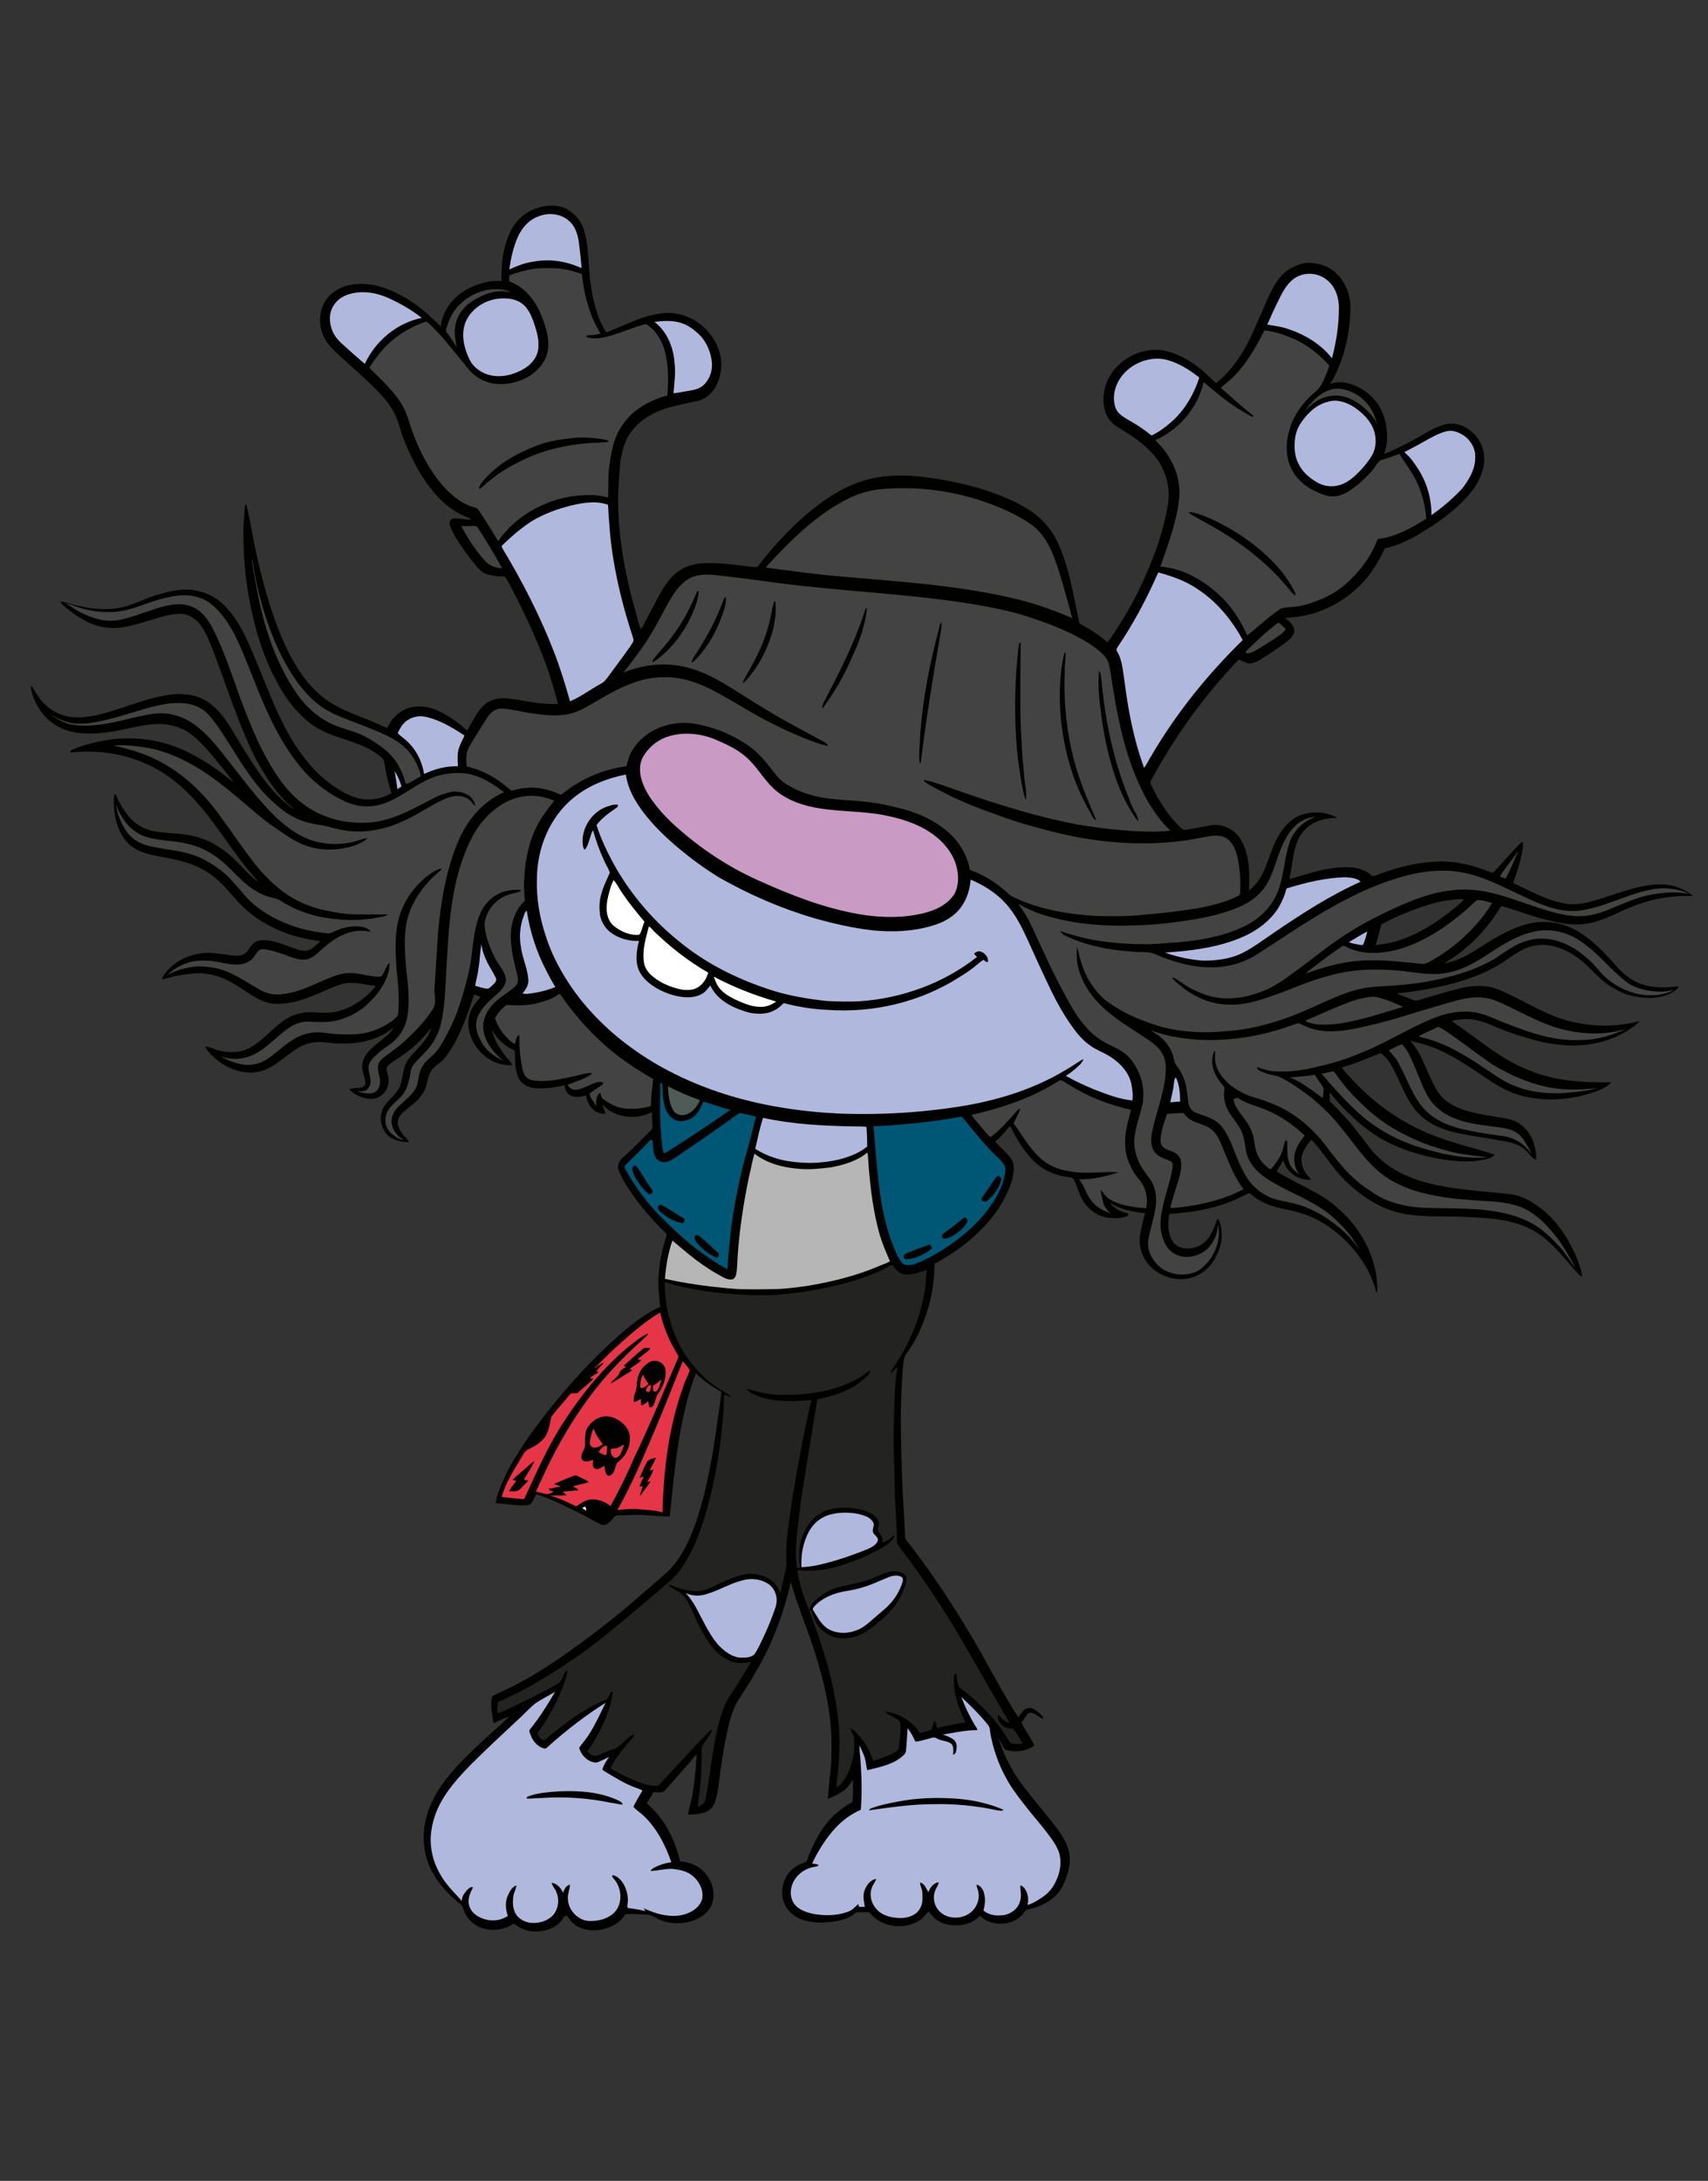<?xml version="1.0" encoding="utf-8"?>
<!-- Generator: Adobe Illustrator 25.2.0, SVG Export Plug-In . SVG Version: 6.00 Build 0)  -->
<svg version="1.1" id="Layer_1" xmlns="http://www.w3.org/2000/svg" xmlns:xlink="http://www.w3.org/1999/xlink" x="0px" y="0px"
	 viewBox="0 0 639.1 815.7" style="enable-background:new 0 0 639.1 815.7;" xml:space="preserve">
<rect x="0" y="0" width="639.1" height="815.7" fill="#333333" stroke="none"/>
<style type="text/css">
	.st0{fill-rule:evenodd;clip-rule:evenodd;fill:#010200;}
	.st1{fill-rule:evenodd;clip-rule:evenodd;fill:#4F5B56;}
	.st2{fill-rule:evenodd;clip-rule:evenodd;fill:#C89AC4;}
	.st3{fill-rule:evenodd;clip-rule:evenodd;fill:#434343;}
	.st4{fill-rule:evenodd;clip-rule:evenodd;fill:#005675;}
	.st5{fill-rule:evenodd;clip-rule:evenodd;fill:#B6B6B6;}
	.st6{fill-rule:evenodd;clip-rule:evenodd;fill:#232322;}
	.st7{fill-rule:evenodd;clip-rule:evenodd;fill:#FFFFFF;}
	.st8{fill-rule:evenodd;clip-rule:evenodd;fill:#E53546;}
	.st9{fill-rule:evenodd;clip-rule:evenodd;fill:#B1B8DD;}
</style>
<g>
	<g>
		<path id="path_85433089b7a2b15738c8bfed08b11b0d" class="st0" d="M612.3,367.3c-3.4-1.6-6.2-4.4-8.6-7.2
			c-3.1-3.5-6.4-6.9-10.2-9.7c-3.7-2.7-8-4.9-12.7-5.4c-4.4-0.6-8.9,0.2-13,1.8c-5.5,2-10.3,5.2-15.2,8.3c-3.8,2.4-7.8,4.5-12.2,5.2
			c8.8-5.1,16.1-12.7,21.3-21.4c5,1.2,9.8,3.3,14.9,4.6c4.4,1.1,8.8,2.3,13.3,2.3c3.8,0,7.5-1,11-2.4c3.1-1.2,6-2.8,9.1-4
			c5.3-2.2,10.9-3.7,16.7-4.1c2.3-0.3,4.5-0.1,6.8-0.2c-2.7-2.1-5.9-3.7-9.3-4.1c-3.5-0.6-7.1,0-10.6,0.7c-4.8,1.1-9.5,2.8-14.2,4.3
			c-4.4,1.4-8.9,2.7-13.5,2c-7-1.1-13.2-4.8-19.7-7.7c1.1-3.4,2.4-6.8,3.1-10.3c0.3-1.7,0.8-3.4,0.5-5.1c-1,0.3-1.6,1.2-2.3,1.9
			c-2.9,3.1-5.6,6.2-8.5,9.3c-0.4,0.5-1.1,0.2-1.6,0c-5.9-2.4-12.3-4-18.7-3.9c-7.3,0.2-14.6,1.8-21.4,4.3c-1.3,0.4-2.4,1.1-3.7,1.2
			c-0.8-0.5-1.5-1.2-2.4-1.7c-2.8-1.5-6-1.8-9.1-1.6c-6.8,0.3-13.2,2.6-19.6,4.4c0.9-4.5,1.2-9.2,2.7-13.5c1-2.7,2.8-5.2,5.2-6.8
			c2.9-1.9,6.5-2.6,10-2.6c-4.3-2.5-9.8-2.6-14.4-0.8c-4.2,2-7.1,6.1-9,10.2c-1.6,3.5-2.6,7.2-4.2,10.7c-1.2,2.7-3.1,5.2-5.5,7.1
			c0.3-6.2,0.4-12.9-2.7-18.5c-2-4-6.6-6.5-11-6c-3.1,0.5-6.2,1.2-9.3,1.7c-0.7,0-1.5,0.2-2.1-0.3c-5-4.7-8.7-10.5-11.6-16.7
			c-0.2-0.4-0.2-0.8,0-1.2c8.8-16.4,19.8-31.7,32.6-45.1c0.2-0.3,0.6-0.3,0.9-0.1c1.3,0.6,2.7,1.5,4.3,1.2c2.3-0.6,4.2-2,6.2-3.3
			c2.5-1.7,5.1-3.3,7.5-5.3c1.1-1,2.5-2.4,2.2-4.1c-0.4-1.9-2-3.1-3.4-4.2c2.2-0.3,4.4-0.4,6.5-0.8c8.6-1.6,16.5-6.1,22.5-12.5
			c3.5-3.7,6.1-8.2,8.3-12.8c5.6-1.2,10.7-3.9,15.5-7c5.5-3.4,10.7-7.3,15-12c3.6-3.8,6.4-8.7,6.7-14c0-2.5-0.5-5-1.8-7.1
			c-2.2-3.9-6.4-6.6-10.9-6.6c-3.3,0.3-6.2,1.9-9,3.4c-5.1,3-10.3,5.8-15.8,8c0.6-1.8,1.1-3.6,1.1-5.5c0.1-4.3-0.7-8.7-3-12.5
			c-2.5-4-6.6-7.1-11.2-8.3c-2.3-0.7-4.9-0.8-7.2,0.2c1.8-2.6,3-5.6,4.2-8.6c2.4-6.8,3.6-14,3.5-21.1c-0.3-5-2.7-10.1-6.8-13
			c-2.4-1.8-5.4-2.5-8.4-2.7c-2.8-0.1-5.5,1.1-7.9,2.5c-4.2,2.8-6.3,7.5-8.3,11.9c-2.8,6.3-5.3,12.7-8.7,18.6
			c-2.7,4.5-6,8.7-10.2,12c-1.9-1.7-3.6-3.5-5.5-5.1c-3.8-3-8-5.6-12.8-6.8c-8.8-2.3-18.6,2.8-22.3,10.9c-1.3,3.2-2,6.8-1.2,10.2
			c0.5,2.9,2.2,5.6,4.8,7.1c4.7,2.9,9.4,5.8,13.1,9.9c4.7,5,7.1,12.3,5.9,19.1c-1.5,9.7-4.9,19-8.9,27.9c-2.7,6.1-5.9,11.9-9.5,17.6
			c-1.3,2-2.6,4.2-4.2,6.1c-2.7-2.2-5.5-4.3-8.6-5.9c-0.6-0.4-1.4-0.7-1.9-1.2c-2.2-9.9-3.6-20.1-7.8-29.5
			c-2.3-5.2-6.1-9.7-10.9-12.8c-5.4-3.5-11.4-5.8-17.5-7.8c-7-2.1-14.2-3.6-21.4-4.5c-6.8-0.9-13.8-1-20.6,0.6
			c-6.9,1.6-13.3,5.1-18.9,9.3c-8.9,6.6-16.5,14.7-23.2,23.4c-0.3,0.4-0.9,0.2-1.4,0.3c-3.9-0.4-7.7-1-11.5-1.3
			c-3.9-0.2-7.9-0.5-11.7,0.5c-3.4,0.8-6.4,2.9-8.6,5.6c-3.4,4.3-5.5,9.3-8.1,14c-0.8,1.4-1.4,3.1-2.5,4.4c-0.8-1.7-1.2-3.7-1.7-5.5
			c-4.1-14.3-7-29.2-6.8-44.2c0.1-3.8,0.4-7.7,0.7-11.5c0.4-4.6,1.6-9.3,4.5-13c2.4-3.2,5.8-5.5,9.4-7.1c4.8-2.1,10-2.9,15-4
			c2.7-0.6,5-2.4,6.5-4.7c2-3.2,2.8-7.2,2.4-10.9c-0.5-4.1-2.5-7.8-5.3-10.9c-3-3.2-7.1-5.5-11.5-6.2c-3.6-0.7-7.3,0.1-10.8,1
			c-4.5,1.3-8.7,3.4-13,5.1c-0.8,0.3-1.6,0.9-2.4,0.8c-0.6-0.7-1-1.6-1.4-2.4c-2.8-5.6-4-11.9-4.7-18.1c-0.6-5.9-0.4-11.9-2.2-17.6
			c-0.9-3.4-3.5-6.3-6.6-8c-3.5-1.7-7.6-1.5-11.2-0.2c-4.5,1.5-8.2,5.1-10.1,9.5c-2.4,5.5-3.2,11.7-2.9,17.7c-1.6,0-3.2-0.1-4.7,0.2
			c-4.1,0.8-8.1,2.4-11.4,5c-3.6,2.9-6.1,7.2-6.7,11.8c-4-4-8.3-7.9-13.2-10.7c-4.4-2.5-9-4.6-14.1-5.1c-4.4-0.5-9.2,0.3-12.8,3
			c-3,2.2-4.8,5.7-5,9.4c-0.3,4,1.1,8,3.8,10.9c2,2.2,4.3,4.2,6.5,6.2c2.8,2.5,5.6,5.1,8.4,7.7c3.5,3.4,7,6.9,9.2,11.3
			c1.6,3,2.1,6.5,3.4,9.6c3.3,8.3,7.6,16.4,14,22.7c2.7,2.7,6,4.9,9.6,6.3c0.5,0.3,1.2,0.4,1.5,1c-2.3,0-4.7-0.8-7-0.4
			c-1.2,0.7-1.1,2.2-0.6,3.3c1.4,3.3,3.5,6.2,5.5,9.1c1.8,2.4,3.6,4.9,5.7,7c1.6,1.6,3.9,1.7,6,2.1c1.1,0.2,2.2-0.1,3.2,0.3
			c0.6,0.6,0.8,1.4,1.3,2.1c4.4,8.2,8.4,16.6,11.9,25.2c2.7,6.6,4.8,13.4,6.6,20.2c-2.5,0.1-5-0.1-7.4-0.3c-3.7-0.5-7.3-1.3-11-1.7
			c-2.6-0.4-5.5,0-7.8,1.3c-2.9,1.8-4.5,4.9-6.2,7.8c-0.6,0.9-0.9,2-1.7,2.8c-3.3-3-7-5.7-11.1-7.5c-3.4-1.5-7.4-2-11-0.8
			c-3.4,1.2-6.3,4-7.6,7.4c-1.4-0.4-2.7-1.2-4-1.7c-5.6-2.5-11.6-4.3-16.8-7.5c-5.2-3.1-9.4-7.7-12.7-12.9
			c-4.2-6.6-7.1-13.8-9.6-21.1c-2.9-8.6-5.1-17.5-6.9-26.5c-0.9-4.6-1.7-9.3-2.8-13.9c-0.7,0.1-0.5,0.9-0.6,1.4
			c-0.3,3.5-0.6,6.9-0.5,10.4c0,10.3,1.2,20.5,3.6,30.5c1.9,8,4.6,16,8.5,23.3c2.5,4.9,5.6,9.5,9.6,13.4c3.6,3.7,8.2,6.2,13.1,7.8
			c6,2.1,12.5,3.7,17.2,8.2c0.7,0.7,0.7,1.7,0.9,2.7c0.5,3.5,1.4,6.9,2.5,10.3c-3.5,1.9-7.8,2.9-11.8,2c-2.5-0.5-4.9-1.6-7.1-2.9
			c-5.3-3.1-9.9-7.3-13.6-12.2c-3.5-4.4-6.3-9.2-8.7-14.2c-3.7-7.4-6.5-15.2-9.7-22.8c-2.8-6.6-5.6-13.5-10.5-18.9
			c-2.8-3.3-6.6-5.7-10.8-6.6c-5.2-1.4-10.5-0.1-15.5,1.4c-4.9,1.4-9.4,4.1-14.5,4.9c-5,0.9-10.1,0.3-15-0.8
			c-2.2-0.4-4.3-1.3-6.6-1.7c0.1,1,1.1,1.6,1.8,2.2c4.3,3.6,9.3,6.8,15,7.6c5.3,0.8,10.5-0.9,15.6-2.4c4.2-1.2,8.3-2.8,12.7-2.7
			c3,0.1,5.6,2,7.3,4.3c2.1,2.9,3.4,6.3,4.7,9.6c2.8,7.3,5.3,14.8,8.1,22.1c2.2,5.8,4.5,11.7,7.3,17.2c2.9,5.6,6.3,11.1,10.6,15.9
			c1.4,1.6,3.1,2.9,4.6,4.3c-4.2-2.8-7.8-6.5-10.9-10.5c-3.9-5-7.2-10.5-10.5-15.9c-2.9-4.8-5.7-9.9-10.3-13.4
			c-3.6-2.9-8.4-3.8-13-3.6c-10.6,0.9-20.2,5.9-30.5,8.1c-3.5,0.6-7.1,1-10.6,0.1c-4.7-1.1-8.7-4.5-11.2-8.7c-0.6-0.8-0.9-2-1.8-2.6
			c-0.1,1.2,0.3,2.3,0.6,3.5c1.4,4,3.8,7.8,7.3,10.3c2.7,2.1,6.1,3.3,9.5,3.8c5.6,0.7,11.4,0,16.9-1.2c3.6-0.7,7.3-1.7,11-2
			c4.7-0.5,9.7,0.5,13.7,3.1c4.3,3,7.6,7.1,10.9,11.1c2,2.5,4,4.9,6,7.5c-1.4-1-2.8-2-4.1-3.1c-4.5-3.4-9.3-6.5-14.4-8.8
			c-7.1-3.3-15-4.8-22.8-4.5c-3.4,0-6.7,0.7-10,1.3c-3.1,0.7-6.2,1.6-9.1,2.9c-0.4,0.2-1,0.4-0.7,1c1.1,0.1,2.2-0.2,3.3-0.2
			c9.1-0.5,18.3,1.2,26.5,5.2c5,2.4,9.5,5.7,13.4,9.5c8.7,8.3,14.8,18.8,22.2,28.2c1.6,2,3.4,3.9,5,5.9c-4.2-3-7.3-7.3-11.3-10.6
			c-3.1-2.5-6.5-4.6-10.3-5.9c-3.3-1.1-6.8-1.6-10.3-1.8c-3.2-0.3-6.5-0.4-9.5-1.4c-3.2-1-5.9-3.1-7.9-5.8c-1.4-2-2.8-4-3.7-6.2
			c-0.2-0.5-0.4-1.2-1-1.2c-0.5,3.4-0.1,6.8,0.7,10.1c0.8,3.2,2.4,6.3,4.8,8.6c1.9,1.7,4.3,2.8,6.7,3.5c4.2,1.1,8.4,1.6,12.6,2.7
			c4.8,1.2,9.4,3.3,13.1,6.5c3.1,2.5,5.5,5.7,8.2,8.6c7.9,8.8,19.4,13.6,31,14.9c-1.1,1-2.2,2-3.4,2.9c-1.7,1.2-3.9,0.7-5.6,0.1
			c-3.6-1.2-7.1-2.9-10.9-3.3c-1.6-0.1-3.3-0.2-4.7,0.8c-1.9,1.2-2.4,3.9-4.7,4.7c-1.8,0.5-3.7,0.2-5.6-0.1
			c-3.5-0.5-7.1-1.1-10.6-0.4c-3.9,0.7-7.8,2.4-10.7,5.2c-1.3,1.3-2.5,2.7-3.2,4.4c1.9-0.2,3.6-1,5.5-1.3c3.6-0.6,7.2-1.3,10.9-0.8
			c4.1,0.4,7.9,2.1,11.3,4.2c4.3,2.5,8.2,6,13.2,6.9c6.2,0.8,12.3-1.4,18-3.8c2.9-1.2,5.8-2.7,8.8-3.5c4-1,8.1,0.3,12.1,0.7
			c0,0.1,0,0.3,0.1,0.4c-4.6,5.5-11.3,9.7-18.6,9.7c-3.1,0.1-6.3-0.7-9.4,0.2c-3.2,0.6-6,2.3-8.4,4.4c-3.6,2.9-6.7,6.6-10.9,8.7
			c-3.6,1.8-7.9,1.7-11.7,0.7c-1.5-0.5-2.9-1.2-4.5-1.4c0,0.2,0.1,0.5,0.1,0.7c3.8,5.2,10,8.9,16.5,9.1c3.5,0.1,6.9-1.3,9.8-3.3
			c2-1.5,4-3,6.1-4.5c2.5-1.9,5.5-3.4,8.7-3.6c3.3-0.2,6.6,0.6,9.9,0.5c4.9,0.1,9.9-0.7,14.3-2.8c1.8-0.8,3.5-2,5.1-3.2
			c-2.1,3.3-5.7,5.2-8.4,7.9c-1.7,1.5-3.1,3.5-3.4,5.8c-0.4,2.4,0.9,4.6,1.1,6.9c0.1,0.7-0.3,1.3-0.9,1.6c-1.6,0.7-3.4,0.2-5.1,0.9
			c0.7,1,1.8,1.6,2.9,2.2c2.1,1.1,4.6,1.8,6.9,1.2c2.3-0.6,4.2-2.6,4.7-4.9c0.5-1.9,0-3.8-0.5-5.6c-0.4-1,0.5-1.8,1.2-2.4
			c1.6-1.2,3.3-2.2,5-3.4c4-2.8,7.5-6.2,10.5-10.1c-0.6,1.7-1.4,3.5-2.6,4.9c-1.9,2.6-4.4,4.6-6.2,7.2c-1.9,2.7-1.7,6.1-2.7,9.1
			c-1.2,4.1-5.8,6-7,10.1c-1,2.8-0.2,6,1.6,8.3c2,2.4,5.4,3.2,8.5,3.2c-0.4-1.2-1.6-1.9-2.3-3c-1.2-1.6-2.5-3.7-1.6-5.8
			c0.9-2,2.8-3.2,4.4-4.6c2.3-1.7,4.3-3.7,5.5-6.3c1-2.2,0.9-4.9,2.4-7c1.1-1.8,3.1-2.7,4.5-4.2c1.6-1.8,2.9-3.8,4.1-5.9
			c3.2-5.9,5.4-12.2,7.4-18.5c0.8,0.3,1.7,0.6,2.4,1c-1.1,1.3-2.2,2.6-3.1,4.1c-1,1.7-1.4,3.7-1.5,5.6c0,3.5,1.4,6.9,3.5,9.6
			c3,4,7.9,6.5,13,6.2c-0.3-1-1.2-1.7-1.8-2.5c-2.6-3.2-5.1-6.7-5.8-10.8c1.8,3.5,4.9,6.3,8.5,7.8c0.2,3.4-0.1,7.1,1.5,10.4
			c1.1,2.3,3.6,3.4,6,3.7c3.7,0.3,7.5-0.2,11.1-1.1c0.3,1.3,0.6,2.8,1.9,3.6c1.9,1.2,4.2,0.8,6.2,0.2c0.3,1.9,1,3.8,2.5,5.1
			c1.2,1.3,3,1.9,4.7,1.7c-0.2-1.3-0.9-2.3-1.2-3.6c2.4,3,6.2,4.5,9.9,4.8c3,0.3,6.1-0.4,8.8-1.8c-0.2,2.1,0.3,4.2,0.1,6.2
			c-1,1.3-2.3,2.4-3.4,3.5c-2.5,2.5-4.9,5-7.6,7.3c-1.3,1.2-2.4,3-1.6,4.8c1,2.4,2.2,4.8,3.7,6.9c3.4,5.3,7.6,10.2,12,14.7
			c0.8,0.8,1.7,1.5,2.3,2.5c-1.5,4.7-2.7,9.6-3,14.6c-0.5,4.2,0.2,8.3,0.5,12.4c-4.8,2.1-9,5.3-13,8.6c-9.2,7.8-17.6,16.6-25.3,25.9
			c-4.5,5.4-8.8,11-12.7,16.8c-3.3,5-6.4,10.1-8.6,15.7c-0.8,2.1-1.7,4.2-1.9,6.4c4,0.3,8,1.1,12,0.8c1.9-0.4,2.2-2.7,3.2-4.1
			c5.8,1.8,11.2,4.6,16.6,7.3c2.7,1.3,5.2,3,8,4.1c1.3,0.5,2.4-0.7,3.3-1.5c0.8-0.8,1.3-2.1,2.6-2c3.8-0.1,7.7-0.4,11.5,0
			c2.6,0.1,5.2,0.4,7.9,0.4c0.7-6.4,1.3-12.8,2.1-19.2c1.5-11.7,3.5-23.4,7.7-34.4c2.7,2.9,6.1,5,9.5,7c-0.1,2.4-0.6,4.8-0.9,7.2
			c-1.6,11.8-3.4,23.7-6.6,35.2c-1.5,5.3-3.3,10.5-5.8,15.4c-2.1,4-4.6,7.8-8.1,10.6c-3.4,3.1-7,6-10.5,9.1
			c-6.6,5.8-13.5,11.2-20.6,16.4c-6.7,4.9-13.5,9.6-20.8,13.7c-4,2.3-8.2,4.2-12.3,6.1c-0.9,2.6-0.4,5.3,0,7.9
			c0.1,0.8,0.1,1.7,0.6,2.3c1.8-0.9,3.6-1.8,5.6-2.4c-3.9,3.8-8.1,7.3-12.1,11.1c-5.4,5.2-10.8,10.5-14.7,16.9
			c-3.8,6.2-6,13.6-4.9,20.9c0.9,8,6,14.9,12,20c0.8,0.8,2.1,1.3,2.4,2.5c0.7,2.5,2.3,4.9,4.6,6.4c3.4,2.2,7.7,2.4,11.5,1.1
			c1.1-0.3,1.9-1.1,3-1.5c2,1.5,4.3,2.7,6.9,2.9c4,0.3,8.5-0.9,11-4.2c0.5-0.6,0.9-1.9,1.9-1.6c0.9,0.8,1.4,2,2.4,2.8
			c2.6,2.2,6.1,2.9,9.4,2.5c3.7-0.5,7.4-2.1,9.6-5.2c0.3-0.3,0.5-0.9,1-0.8c2.4-0.1,4.8,0.1,7.2,0.2c2.4,0,4.2,1.7,6.3,2.4
			c4,1.3,8.5,1.1,12.3-0.5c2.7-1.2,5.3-3.2,6.2-6.2c1.3-4-0.1-8.6-3-11.6c-2.3-2.5-5.7-3.8-9-4c-2-8.2-5.9-16.2-12.5-21.7
			c0.9-1.4,1.7-2.8,2.5-4.2c1.1,0.1,2.2,0.2,3.2,0c1.1-0.2,1.6-1.3,2.3-2c2.7-2.9,5.2-6,7.9-8.9c0.9-1.1,1.7-2.3,2.8-3.2
			c-0.3,5.2-0.8,10.4-1.7,15.6c-0.4,2.3-1.2,4.6-1.6,6.9c2.5,0,5.1-0.2,7.4-1.3c1.5-0.8,2.4-2.3,2.9-3.9c1.1-3.4,1.3-7,1.8-10.5
			c0.6-4,1.1-7.9,1.9-11.8c1.1-5.4,2.1-11,5.1-15.7c2.1-3.3,4.3-6.5,6.2-10c6.2-10.4,10.5-21.9,13.2-33.7c0.9,2.7,1.6,5.4,2.6,8.1
			c2.7,7.7,5.7,15.2,7.9,23.1c2.5,8.7,4.4,17.6,4.7,26.7c0.1,5.2,0.1,10.4-0.7,15.6c-0.2,2.5-0.5,5-0.6,7.5c2-0.7,3.9-1.7,5.7-2.9
			c1.6-1.1,2.6-2.7,3.7-4.3c-0.2,2.8,0.2,5.7-0.3,8.5c-2.7,1.2-4.9,3.2-7.1,5.1c-4.2,4.1-7,9.4-9.2,14.8c-0.4,0.9-0.4,2.4-1.7,2.7
			c-3.9,1.1-7.1,4.4-7.9,8.3c-0.9,3.6,0,7.7,2.8,10.3c3.1,3.1,7.7,3.8,11.9,3.8c3.5-0.2,7.1-0.5,10.2-2.1c0.9-0.4,1.6-1.2,2.5-1.7
			c1.5-0.2,2.9-0.1,4.4-0.1c0.5,0,0.8,0.4,1.1,0.7c4.4,5.1,12.7,6,18.3,2.3c1.4-0.8,2-2.3,3.3-3.2c0.9,0.9,1.6,2,2.6,2.8
			c2.5,2,5.8,2.5,8.8,2.3c2.9-0.2,5.8-1.4,7.8-3.6c1.9,2,4.6,3,7.4,3c3.4,0.1,7-1.2,9-4.1c0.4-0.6,0.9-1.1,1.6-1.2
			c5-1.1,10.2-3.7,12.7-8.4c1.8-3.6,3.3-7.7,2.8-11.8c-0.5-4.7-3.5-8.6-6.4-12.3c-4.3-5.5-8.9-10.7-12.9-16.4
			c-3.3-4.8-5.7-10.2-7.5-15.7c0.6,1.3,1.3,2.5,2,3.8c0.2,0.5,0.6,0.9,1.1,1.1c3.5,1.1,7.5,0.5,10.5-1.6c-1.2-3-3.4-5.6-4.8-8.6
			c0.8-1.1,1.5-2.2,2.3-3.2c0.6-0.7,1.8-0.6,2.6-0.1c1.1,0.7,2.1,1.5,3.3,1.9c-0.3-1.3-1.4-2.1-2.4-2.9c-1-0.7-2.3-1.5-3.5-1.1
			c-1.7,0.5-2.5,2.1-3.5,3.4c-6-9.3-11-19.2-16.6-28.8c-7.2-12.2-14.9-24-23.5-35.2c-0.7-1.1-1.9-1.9-2.2-3.2c-0.3-6-0.6-12-1-18
			c-0.4-12.6-1-25.3-0.3-37.9c0.2-3.6,0.2-7.3,0.9-10.9c0.2-1.3,1.1-2.3,1.8-3.3c3.5-5.1,5.8-10.9,7.5-16.8c1.4-5,2-10.3,2.1-15.5
			c7.6-4.1,14.6-9.3,20.3-15.9c3.9-4.5,6.9-9.7,8.7-15.4c0.6-2.8,1.3-6.1-0.7-8.5c-1.7-2.1-3.8-3.9-5.7-5.9c2.1-1.6,3.8-3.7,5.5-5.8
			c0.2,0.2,0.4,0.4,0.6,0.7c1.9,4.1,4.4,7.9,7.4,11.3c3.6,4.1,8.8,6.5,14.2,7.1c0.6,0.1,1.5,0.1,1.8,0.8c1.4,2.8,2,6,3.8,8.6
			c1.9,2.8,4.8,4.9,8.1,5.6c2.6,0.5,5.5,0.6,8-0.4c0.5-0.1,0.3-0.7,0.4-1.1c-2.8-0.4-5.3-1.9-6.9-4.1c3.9,2.7,8.7,3.6,13.3,4.1
			c-0.5,1.5-0.8,3.1-1.2,4.6c-0.5,2.3-1.1,4.6-0.8,6.9c0.3,2.9,1.5,5.7,3.5,7.9c4,4.5,10.7,6.4,16.4,4.5c2.5-0.9,4.9-2.5,6.6-4.6
			c3.1-4,5-9.4,3.8-14.5c-0.3-1-0.4-2.1-1.3-2.7c-0.8,2.1-1.5,4.3-2.7,6.2c-1,1.6-2.4,3.1-4.1,3.9c-2,0.9-4.3,1.3-6.5,0.7
			c-1.8-0.4-3.3-1.8-4-3.5c-1.3-2.8-1.2-6.1-0.7-9.1c3.6-0.4,7.2-0.6,10.8-1.3c6-1,11.9-2.9,17.3-5.7c0.8-0.3,1.7-1.3,2.5-0.4
			c3.7,3.3,8.6,4.8,13.4,5.7c3.8,0.8,7.6,1.9,11.1,3.7c7.6,3.9,13.9,10.1,18.3,17.4c1.9,3.1,3.2,6.6,4.2,10.1
			c0.4-1.1,0.2-2.3,0.2-3.4c-0.5-8.9-4.6-17.5-10.4-24.1c-2.9-3-6-6-9.5-8.2c-5.7-3.5-11.9-6.2-17.6-9.7c0.4-1.5,1.8-2.7,2.2-4.2
			c0.8,1.3,1.2,2.9,2.4,4c2,2.2,4.9,3.4,7.9,3.3c0.2-0.5-0.4-0.8-0.6-1.2c-2.5-2.4-3.6-6.6-1.8-9.8c0.7-1.3,1.5-2.6,2.5-3.7
			c0.4-0.4,0.8,0.2,1.1,0.5c3,3.4,5.5,7.1,8.3,10.6c3,3.7,6.5,6.8,10.3,9.6c4.3,3,9.1,5.4,14.3,6.5c5.4,1.2,11,1.1,16.5,1.2
			c4.9,0,9.7,0.2,14.6,0.6c3.6,0.2,7.1,0.7,10.6,1.6c4.9,1.3,9.5,3.6,13.2,7.1c2.5,2.1,4.6,4.6,6.7,7c2,2.1,3.6,4.6,6,6.3
			c-0.1-2-0.9-4-1.5-5.9c-2.9-7.2-7-14-13-19c-3.5-2.8-7.5-5.4-12-6c-9.4-1.1-18.9-1.5-28.1-3.5c-7.9-1.6-15.8-4.7-21.7-10.4
			c-3-2.8-5.1-6.2-7.7-9.4c-3.1-4.1-6.7-7.8-10.4-11.5c0-1.1,0-2.3-0.1-3.4c4.6,5.7,9.9,11.1,16,15.3c7.1,4.9,15.4,7.7,23.8,9.4
			c6,1.1,12.2,1.8,18.2,0.5c1.4-0.4,2.9-0.7,3.8-1.8c-5-1.8-10.2-2.9-15.3-4.6c-8.2-2.4-16-5.9-23.1-10.7
			c-7.1-4.7-13.4-10.7-18.9-17.3c2.2-0.8,4.4-1.3,6.5-2.2c2.7-1,5.4-2.2,8.1-3.2c1.6,1,2.8,2.6,3.8,4.2c1.9,3.1,3.2,6.5,4.8,9.8
			c1.9,4,4.3,8,8,10.7c4.3,3.3,9.6,4.8,14.8,5.7c3.9,0.8,7.8,1.2,11.7,2c3.9,0.7,8.2,1,11.2,4c1.4,1.1,2.2,2.9,3.9,3.5
			c0.1-5-1.7-10.3-5.9-13.3c-2.7-2-6.1-2.3-9.3-2.8c-6.2-1.1-12.7-1.9-18-5.6c-3.5-2.4-5.2-6.5-6.9-10.2c-2-4.4-3.7-9.1-7.1-12.7
			c1.8,0.6,3.7,0.9,5.5,1.5c7.2,2.1,13.6,6.3,19.8,10.4c3.8,2.5,7.4,5.2,11.6,7c4.4,2,9.2,2.8,13.9,3.1c5.7,0.2,11.4-0.6,16.8-2.3
			c2.8-0.9,5.7-1.9,7.8-4.1c-10.2,0.2-20.6-0.4-30.2-4.2c-9.1-3.4-16.8-9.5-24.6-15.2c-1.6-1.2-3.4-2.2-5-3.6
			c2.8-0.5,5.7-0.9,8.6-0.4c2.7,0.5,5.2,1.5,7.7,2.6c4.3,1.9,8.7,3.3,13.2,4.6c3.4,1,6.9,1.8,10.4,2.1c8.7,1.1,18-0.4,25.5-5
			c1.7-1.1,3.6-2.2,4.9-3.8c-9.8,2.6-20.4,2.2-30-1.1c-7.9-2.8-14.9-7.4-22.6-10.6c-4.8-2-10.2-1.7-15.1-0.4
			c-5.1,1.3-10.2,2.8-15.3,4.4c-0.9,0.3-1.8-0.2-2.6-0.5c-1.3-0.6-2.7-1.1-4.1-1.6c-0.3-0.2-0.8-0.2-0.8-0.6
			c3.7-0.3,7.3-0.9,10.9-1.5c9.8-1.8,19.7-4.5,28.2-9.9c2.1-1.4,4.1-3,6.4-4.2c3.1-1.9,6.8-2.8,10.4-2.4c5.6,0.6,10.7,3.7,14.8,7.5
			c3.2,3.1,6.1,6.5,10.1,8.6c2.3,1.4,4.8,2.5,7.4,3c4.9,1,10.3,1.1,14.7-1.5c0.8-0.6,2-1.1,2.2-2.2
			C622.7,369.6,617.2,369.6,612.3,367.3z M514.7,353.5c0.9-2.6,1.5-5.2,2.2-7.8c4.7-2.5,9.6-4.6,14.5-6.3c3.5-1.2,7.1-2.3,10.8-2.7
			c1.8-0.2,3.6-0.6,5.5-0.3c-0.5,1-1.6,1.6-2.4,2.4c-7.1,5.9-15,11.1-24,13.6C519.2,352.9,516.9,353.2,514.7,353.5z"/>
	</g>
</g>
<g>
	<g>
		<path id="path_7bde4c768afa6156b7fd58132adf91a6" class="st1" d="M251.9,415.3c-1.6-2.7-1.8-6-2-9c3.9,2,7.9,3.7,12,5.2
			c-1,2.3-2.7,4.6-5.3,5.4C254.9,417.4,252.8,416.9,251.9,415.3z"/>
	</g>
</g>
<g>
	<g>
		<path id="path_e7d43af4734faf60931053b15d71bdca" class="st2" d="M243,297.9c-2-3.2-3.7-6.9-3.5-10.7c0-2.7,1.5-5.2,3.4-7.2
			c2.7-3,6.5-4.8,10.5-5.3c3-0.5,6.1-0.3,9.2,0.3c3.4,0.7,6.6,2.2,9.7,3.7c3.1,1.5,6,3.4,8.4,5.9c3.5,3.6,6,8.2,10,11.4
			c4.5,3.6,10.1,5.4,15.7,6.3c8.4,1.4,17,1,25.4,2.8c6.3,1.3,12.7,3.4,17.9,7.4c3.8,2.9,7,6.9,8.2,11.6c0.9,3.4,0.9,7.2-0.8,10.3
			c-2.5,3.9-6.9,6-11.3,7.1c-8,2-16.4,1.8-24.5,0.4c-12.6-2.2-24.6-6.8-36.2-12c-11.1-4.8-21.4-11.4-30.5-19.3
			C250.2,306.9,246.2,302.7,243,297.9z"/>
	</g>
</g>
<g>
	<g>
		<path id="path_6d554b2035dfe4eb575ce1b339e9b915" class="st3" d="M179.1,190.8c2.5,3.8,5,7.7,7.3,11.6
			c6.5-9.4,17.3-15.4,28.5-16.9c4.2-0.4,8.5-0.7,12.6,0.6c0.3-4.2-0.1-8.3,0.6-12.5c0.6-4.5,1.5-9,3.7-12.9c1.6-2.8,3.8-5.4,6.4-7.3
			c3.4-2.6,7.4-4.4,11.5-5.5c0.4-5.2,0.5-10.5-0.7-15.6c-0.9-4.4-3.4-8.7-7.3-11.1c-4.9,1.2-9.5,3.4-14.4,4.7
			c-2.5,0.6-5.3,1-7.8,0.2c0-0.2-0.1-0.5-0.1-0.7c1.8,0,3.6-0.1,5.3-0.6c-1.3-2.4-2.7-4.8-3.6-7.4c-1.8-4.8-2.8-9.9-3.4-14.9
			c-3.6-1.3-7.3-2.2-11.1-2.2c-2.4,0-4.8-0.1-7.2,0.3c-3,0.5-6,1.3-8.8,2.4c-0.1,0.7-0.1,1.5,0,2.2c1.5,0.8,3.2,1.4,4.5,2.5
			c4.6,3.5,7.2,8.8,8.9,14.2c0.9,3.1,1.6,6.4,0.9,9.6c-0.7,3.8-3.5,7-6.7,9.1c-3.7,2.2-8.1,3.4-12.4,3c-4.2-0.4-8.2-2.5-10.8-5.9
			c-3-3.7-6-7.4-9.1-11.1c-1.7-2-3.6-3.8-5.5-5.7c-0.4-0.3-0.9-0.8-1.4-0.5c-5.7,2-10.9,5.2-15.1,9.6c-2.1,2.4-4.1,4.8-5.7,7.6
			c4.4,4.4,9.2,8.6,12.4,14.1c2,3.5,2.8,7.5,4.3,11.3c2.5,6.5,5.8,12.7,10.3,18.1c3,3.5,6.7,6.7,11,8.3
			C177.1,189.7,178.5,189.8,179.1,190.8z M180.6,180.1c5.1-6.2,12.3-10.3,19.7-13.2c4.6-1.9,9.5-2.6,14.3-3.1
			c4.1-0.4,8.2,0,12.2,0.7c0.4,0,0.7,0.3,1,0.7c-2.4,0.4-4.8,0.4-7.2,0.5c-8.8,0.7-17.5,2.6-25.4,6.6c-4.2,2-8.3,4.4-11.9,7.4
			c-1.4,1-2.5,2.3-4,3.3C179.2,181.8,180,180.9,180.6,180.1z M167,124.1c-0.3-0.4-0.1-0.8,0-1.2c0.8-2.6,1.8-5.2,3.5-7.3
			c3.3-4.2,8.3-6.9,13.6-7.4c2.4-0.1,4.9-0.1,7,1.1c-1.3-0.2-2.6-0.4-3.9-0.4c-3.7,0.2-7.3,1.7-10.4,3.7c-3.4,2.1-6,5.6-6.5,9.7
			c-0.4,2.5,0.1,5.1,0.6,7.6C169.8,127.9,168.4,126,167,124.1z M466.7,237.7c4.2-3.4,8.1-7.1,12.6-10.1c1.4-0.4,2.8-0.4,4.2-0.6
			c3.4-0.2,6.7-1.2,9.8-2.5c5.2-1.8,9.8-5.2,13.5-9.2c3.8-4,6.8-8.6,8.7-13.7c6.7-0.7,12.6-4.1,18.2-7.6c-0.5-6-2.2-12-5.4-17.1
			c-1.4-2.4-3.2-4.6-4.6-7.1c-2.2,0.6-4.3,1.6-6.6,2.2c-1.1,0.2-1.7,1.4-2.3,2.2c-1.8,2.6-4.1,4.8-6.5,6.9c-2.6,2-5.3,4.2-8.7,4.5
			c-2.4,0.3-4.7-0.6-6.8-1.6c-2.7-1.1-5.2-2.8-7.1-5c-4.2-4.5-5.1-11.3-3.5-17.1c1.1-5.1,4-9.6,7.6-13.2c1.5-1.6,3.6-2.8,4.6-4.8
			c1.2-2.3,2.3-4.7,3-7.2c-3.9-4.3-8.5-8-13.9-10.2c-3.3-1.4-6.8-2.6-10.4-2.9c-2.8,5.6-5.9,11.1-10.1,15.8
			c-1.8,2.1-4.1,3.8-6.2,5.6c3.6,3.3,7.3,6.6,11.2,9.7c0.4,0.4,1,0.7,1.1,1.3c-2-0.6-3.6-1.9-5.4-2.9c-4.8-2.9-9-6.6-13.3-10.2
			c-2.2,9.5-9.1,17.7-18,21.7c0.7,1,1.6,1.8,2.4,2.7c3.5,4.2,6,9.4,6.4,14.8c0.4,2.7-0.1,5.5-0.5,8.2c-1.4,7.4-4,14.5-6.5,21.6
			c8.1,0.7,15.5,4.7,21.4,10.1C460.6,226.3,464.1,231.9,466.7,237.7z M446,192.6c-0.5-0.3-0.9-0.6-1.3-1.1c2.6,0.1,5,1.2,7.4,2.1
			c6.1,2.7,11.9,6.1,17.1,10.2c6.2,4.8,11.9,10.7,15.4,17.9c0.1,0.2,0.1,0.7,0.2,1c-1-0.3-1.6-1.3-2.2-2
			c-7.8-9.7-17.8-17.5-28.6-23.6C451.3,195.6,448.7,194.1,446,192.6z M491.9,149.4c2.2-2,4.8-3.8,7.8-4c3.1-0.3,6,1,8.6,2.6
			c3.6,2.5,6.1,6.4,6.9,10.7c-0.7-2.1-2.2-3.7-3.7-5.2c-2.5-2.4-5.5-4.4-8.8-5.2c-3.1-0.8-6.4-0.2-9.2,1.2c-1.9,1-3.5,2.5-5,4
			C489.4,151.9,490.7,150.7,491.9,149.4z M314.4,215.6c-9.3-0.8-18.6-2.1-27.8-3.3c0.7-1.2,1.8-2,2.7-3.1
			c7.6-8.1,15.8-15.9,25.6-21.4c3.4-1.9,6.9-3.4,10.7-4.2c4.2-0.9,8.6-1,12.9-1c12.5,0,24.9,2.7,36.4,7.6c3.8,1.6,7.5,3.6,10.9,5.9
			c4.4,3.2,7.1,8.1,8.9,13.1c2.6,7.2,4.5,14.7,6.5,22c-6.3-2.7-12.8-5.1-19.5-6.8C359.6,218.9,336.9,217.6,314.4,215.6z
			 M178.8,197.4c3.2,5,6.3,10,9.1,15.2c-2.4-0.2-4.9-1-6.5-2.9c-3.5-3.9-6.3-8.3-8.8-12.9c1.7,0,3.3-0.1,5-0.1
			C178.1,196.8,178.6,197,178.8,197.4z M151.7,292.8c-1.2-4.7-3.7-9.2-7.5-12.3c-2.5-2.1-5.4-3.9-8.3-5.4c-3-1.4-6.2-2.2-9.3-3.3
			c-4.8-1.7-9-4.7-12.4-8.4c-4-4.4-6.9-9.7-9.5-15.1c-4.7-9.9-7.4-20.6-9.2-31.3c-0.5-2.8-1.2-5.6-1.2-8.4c1.3,9,3.4,17.9,6.6,26.4
			c2.6,7.1,5.9,13.9,10.3,20.1c3.3,4.4,7.1,8.5,12,11c4.9,2.6,10.3,4.2,15.4,6.4c5.2,2.1,10.8,4.3,14.5,8.8c2.1,2.6,3.7,5.7,4.4,9
			c-1.6,0.9-3.1,1.9-4.7,2.7C152.2,293.1,151.7,293.3,151.7,292.8z M190.2,294.8c0.5,0.4,1,1.1,1.7,0.8c2.1-0.6,4.3-0.9,6.5-1
			c4-0.1,7.9,1,11.5,2.7c1.7-1.2,3.2-2.6,5-3.6c5.9-3.8,12.6-6.2,19.5-7.1c0.2-0.8,0.4-1.7,0.7-2.5c1.2-4.3,4.5-7.8,8.2-10.2
			c5.3-3.2,11.8-4.3,17.8-3c7,1.4,13.7,4.2,19.5,8.4c4,2.9,6.9,6.9,9.9,10.7c1.9,2.4,4.5,3.9,7.2,5.2c3.2,1.5,6.5,2.5,9.9,3.1
			c3,0.6,6.2,0.7,9.2,1c3.9,0.2,7.8,0.6,11.7,1.2c3.2,0.5,6.3,1.4,9.4,2.1c6,1.6,11.9,4.3,16.6,8.4c4.3,3.6,7.4,8.7,8.4,14.3
			c1.5,0.7,3.1,1.2,4.5,2c3.5,1.7,6.6,4,9.5,6.6c0.8,0.7,1.6,1.4,2.6,1.8c9.6,4.5,20.3,6.3,30.8,6.9c6,0.1,12,0.2,18-0.5
			c6.5-0.5,12.9-1.3,19.3-2.3c5.5-1,11.1-2.3,16.1-4.9c0.6-0.9,0.3-2,0.4-3c0.1-4-0.3-8-1.2-11.8c-0.6-2.4-1.6-4.8-3.6-6.3
			c-2-1.5-4.6-1.4-7-1c-3.6,0.7-7.2,1.4-10.8,1.8c-11.4,1.4-23,1-34.3-0.8c-8-1.2-15.8-3.3-23.6-5.5c-4.9-1.4-9.6-3.2-14.3-4.9
			c-6.7-2.4-13.3-5.3-19.6-8.8c-1.5-0.8-3.2-1.5-4.2-2.9c2.5,0.3,4.9,1.3,7.3,2c16.5,5.9,33.2,11.4,50.4,14.7
			c4.3,0.7,8.7,1.3,13.1,1.8c7.2,0.7,14.4,1.2,21.6,0.5c-0.7-0.9-1.6-1.6-2.3-2.4c-4.2-4.8-7.4-10.4-9.9-16.2
			c-5.6-12.8-8.1-26.6-10.1-40.3c-0.4-1.9-0.5-3.8-1.6-5.5c-1.7-2.4-4.2-4.1-6.6-5.7c-7.9-4.9-16.7-8.1-25.5-10.8
			c-6.8-1.9-13.7-3.2-20.7-4.3c-23.1-3.5-46.5-4.4-69.7-7.4c-7.9-1.1-15.7-2.1-23.6-3c-3.3-0.3-6.8-0.4-9.7,1.1
			c-2.5,1.3-4.4,3.5-6,5.8c-3.2,4.8-5.5,10.2-8.6,15.1c-3,5.1-6.7,9.8-10.3,14.5c1.8-0.9,3.8-1.4,5.7-1.9c6.3-1.6,13.1-1.6,19.4,0.3
			c6.8,1.9,12.7,5.7,18.6,9.4c5.5,3.5,11.1,7,16.8,10.2c4.7,2.6,9.5,5.1,14.2,7.7c0.7,0.4,1.6,0.8,1.9,1.7c-1.3-0.2-2.5-0.6-3.8-1
			c-6.1-2.1-12.1-4.8-17.8-7.7c-5-2.5-9.9-5.5-14.7-8.3c-4.7-2.7-9.5-5.5-14.7-7.1c-6.8-2.3-14.4-2.1-21.1,0.2
			c-6.3,2.1-11.9,5.6-17.6,8.9c-3,1.7-6.2,3.2-9.7,3.4c-3.8,0.5-7.7-0.1-11.5-0.6c-3.7-0.5-7.4-1.6-11.2-1.8c-2.2-0.1-4,1.3-5.2,3
			c-1.7,2.5-3.2,5.1-4.8,7.6c-1.1,1.9-2.5,3.7-3.1,5.9c-0.3,1.7-0.3,3.5,0,5.2C180.6,288,185.8,291,190.2,294.8z M411.2,251
			c0.8,0.7,0.7,1.9,0.9,2.9c1.3,14.6,4.2,29,9.5,42.7c1.1,2.6,1.9,5.2,3.4,7.6c0.5,0.9,0.8,1.8,1,2.8c-0.9-0.4-1.3-1.3-1.8-2.1
			c-3.3-4.9-5.6-10.3-7.4-15.9c-2.4-7.5-4-15.2-4.9-23C411.2,261,410.8,256,411.2,251z M396.7,255.4c0.2-3.2,0.5-6.5,1.2-9.6
			c0.2-0.7,0.2-1.5,0.8-1.9c0.1,2.6-0.4,5.2-0.3,7.8c-0.5,13.7,1.3,27.5,5.9,40.4c1.7,5,3.9,9.8,5.9,14.7c-0.4-0.2-0.8-0.4-1.1-0.8
			c-2.9-5.1-5.6-10.3-7.5-15.8C397.8,279,396,267.2,396.7,255.4z M380.3,250.5c0.4-3.3,0.4-6.7,1.1-10l0.5-0.2
			c-0.1,8.6-0.1,17.2-0.1,25.7c0,4.8,0.4,9.5,0.6,14.3c0.1,3.2,0.6,6.5,0.8,9.7c0.2,3,1,6,0.7,9.1c-0.5-0.6-0.6-1.5-0.8-2.2
			c-1-4-1.5-8.1-2.1-12.2C379.6,273.3,379.6,261.8,380.3,250.5z M344.3,275.4c0.9-14,3.7-27.8,7.3-41.3c0.1-0.6,0.3-1.1,0.7-1.5
			c0.2,2.1-0.4,4.1-0.7,6.2c-2.7,15.5-5.2,31.1-7.1,46.7c-0.6-0.2-0.4-0.9-0.5-1.3C343.8,281.2,344.2,278.3,344.3,275.4z
			 M247.3,245.5c-1,0.8-1.9,1.7-3.2,2.2c0-0.8,0.6-1.3,1-1.9c4.3-4.9,8.5-10,11.6-15.8c1.6-2.9,2.9-5.9,4.2-8.8
			c0.2-0.1,0.5-0.1,0.6-0.2c-0.2,2.7-1.1,5.3-2.1,7.8C256.7,235.2,252.6,241.1,247.3,245.5z M270.2,230.2c-2.1,5.9-5.2,11.4-9.4,16
			c-0.6,0.6-1.2,1.3-2,1.7c0.1-1.4,1.1-2.5,1.8-3.6c3.9-6.1,7.4-12.5,9.9-19.4c0.3-0.6,0.4-1.4,1.1-1.6
			C271.8,225.7,271,228,270.2,230.2z M285.9,244.4c-1.6,3.4-3.7,6.6-6.1,9.4c-0.6,0.6-1.1,1.4-1.9,1.6c0.8-2.3,2.3-4.2,3.4-6.4
			c3.2-5.8,5.8-11.9,7.1-18.5c0.4-1.9,0.7-3.8,1.3-5.6c0.6-0.2,0.4,0.6,0.5,0.9C290.6,232.3,288.7,238.7,285.9,244.4z M309.2,263
			c-0.5,0.7-0.9,1.4-1.5,2c-0.2-1.5,0.9-2.7,1.4-4c5.3-10.1,10.5-20.4,14.1-31.3c0.3-0.8,0.4-1.9,1.2-2.4c-0.6,6.8-3.1,13.3-6,19.4
			C315.9,252.5,312.8,257.9,309.2,263z M161.8,377.7c-1.6,2.5-3.5,4.8-5.5,6.9c-2.1,2.2-4.2,4.3-6.5,6.2c-2.2,1.8-4.5,3.4-6.7,5.1
			c-0.9,0.8-1.7,1.9-1.7,3.2c-0.1,2.2,1.2,4.3,0.7,6.6c-0.3,1.5-1.4,3-3,3.2c-1.8,0.2-3.6-0.1-5.3-0.7c1.5,0,3.3,0.1,4.1-1.4
			c2.2-2.9-1.2-6.4,0.5-9.4c0.8-1.6,2.3-2.7,3.6-3.9c2.1-1.8,4.6-3,6.4-5.1c2.4-2.5,3.8-5.9,4.2-9.4c1-7.4-0.7-14.7-1-22
			c-0.4-6.4-0.1-13,2.9-18.8c2.4-4.9,6.1-9.2,10.3-12.6c0.1-0.2,0.4-0.6,0.5-0.8c-2.6,0.5-4.7,2.3-6.7,3.9c-4.4,3.9-7.8,9-9.3,14.6
			c-1.8,6.4-1.3,13.1-0.9,19.6c0.6,5.4,1.1,10.8,0.6,16.1c0,1.1-1,1.7-1.7,2.4c-2.7,2.1-5.9,3.7-9.2,4.6c-3.8,1.1-7.9,1-11.8,0.8
			c-3.1-0.1-6.2-1-9.3-0.6c-2.5,0.3-5,1.2-7.1,2.5c-3.5,2-6.3,5-9.6,7.2c-2.4,1.7-5.3,2.5-8.2,2.4c-3.4-0.3-6.7-1.5-9.6-3.3
			c3.9,1.6,8.5,1.3,12.3-0.5c5-2.4,8.6-6.8,13.1-9.9c2.1-1.5,4.6-2.5,7.2-2.5c3.3,0.1,6.6,0.4,9.9-0.2c3.5-0.7,6.8-2.1,9.7-4.1
			c2.1-1.3,3.8-3.2,5.5-5c3.1-3.5,5.5-7.9,5.6-12.6c-0.4,0.2-0.7,0.5-0.9,0.9c-0.6,1.2-1.2,2.5-1.9,3.7c-0.2,0.4-0.6,0.5-1,0.5
			c-4.1,0.1-8.1-1.7-12.2-1.3c-1.8,0.1-3.6,0.6-5.3,1.3c-6.1,2.3-12,5.8-18.6,6.5c-3.1,0.5-6.3-0.1-9-1.8c-5.1-2.9-10-6.5-15.8-7.8
			c-2-0.4-4-0.7-6-0.8c-4.3,0.1-8.6,1.2-12.4,3.2c2.1-2,4.6-3.5,7.3-4.4c2.4-0.9,5-1,7.6-0.9c3.6,0.1,7,1.4,10.6,1.5
			c2.7,0.1,5.6-0.9,7.1-3.3c0.7-1.1,1.6-2.6,3.1-2.5c3,0.3,5.9,1.3,8.7,2.3c2.3,0.8,4.6,1.9,7.1,1.6c1.8-0.2,3.3-1.2,4.6-2.4
			c2.8-2.5,5.7-5.1,9.2-6.7c3.3-1.6,7-2.1,10.6-1.3c-0.5-1.2-1.9-1.5-3-1.8c-3.9-0.7-7.9,0.3-11.4,2.1c-0.5,0.2-1,0.3-1.5,0.3
			c-6.5-0.6-12.9-2.2-18.8-5.1c-5.2-2.5-10-6-13.6-10.6c-2.3-2.6-4.4-5.3-7.2-7.5c-3.5-2.7-7.2-5-11.4-6.3
			c-4.7-1.6-9.8-1.8-14.7-2.9c-3-0.6-5.9-1.7-8.1-3.9c-1.8-1.7-2.9-3.9-3.9-6.1c-0.8-1.9-1.4-3.8-1.6-5.8c1.5,4.3,4.3,8.5,8.3,10.8
			c3.2,1.9,6.9,2.2,10.5,2.7c4,0.4,8.1,0.9,11.9,2.4c3,1.1,5.8,2.8,8.3,4.8c4.2,3.4,7.6,7.8,12.1,10.9c2.3,1.5,4.9,2.8,7.6,3.3
			c0.9,0.2,1.9,0.5,2.7,1c6.3,4.1,13.7,6.4,21.2,7c5.8,0.7,11.7,0.2,17.4-1c0.6-0.2,1.3-0.2,1.5-0.8c-3.6,0.1-7.3,0-10.9,0
			c-4,0.1-7.9-0.6-11.8-1.4c-6-1.2-11.7-3.6-16.6-7.3c-4.2-3.2-7.9-7.1-11.1-11.3c-4.1-5.3-7.8-10.9-11.8-16.3
			c-6.2-8.8-14.2-16.6-23.9-21.4c-5.2-2.6-10.8-4.3-16.4-5.4c4.3-0.5,8.6,0.2,12.8,0.8c7.1,1.3,13.8,4.4,19.9,8.2
			c4.9,3.1,9.4,6.7,13.8,10.4c4.6,3.8,9,7.9,13.9,11.2c2.8,1.9,5.6,4,8.7,5.5c6.5,3.4,14.4,3.5,21.3,1.2c1.6-0.7,3.5-1.3,4.7-2.8
			c-2.5,0.5-4.8,1.5-7.4,1.9c-4.4,0.7-9,0.4-13.2-0.9c-5.3-1.7-9.8-5.1-13.8-8.9c-4.8-4.6-8.9-9.8-13-15
			c-4.1-5.1-7.9-10.5-12.4-15.2c-2.1-2.1-4.4-4.1-7-5.6c-3.8-2.3-8.4-3.3-12.8-2.8c-7.2,0.9-14.1,3.5-21.4,4.2
			c-3.7,0.5-7.4,0.5-11-0.4c-2.6-0.8-4.9-2.2-7-3.8c2.9,1.9,6.1,3.4,9.6,3.7c5,0.4,9.8-0.9,14.6-2.1c4.4-1.2,8.7-2.6,13-3.8
			c4.5-1.2,9.2-2.2,13.8-1.6c3.3,0.4,6.6,1.9,8.8,4.5c3.6,4.2,6.4,9,9.4,13.7c3.4,5.5,7.1,11,11.5,15.8c3.1,3.1,6.3,6.1,10.1,8.2
			c3.5,2,7.5,2.9,11.4,3.4c2.8,0.6,5.5,1.5,8.3,1.9c7.2,1.1,14.6-0.2,21.2-3.2c5.5-2.3,10.4-5.9,15.8-8.4c2.6-1.2,5.7-1.9,8.4-0.6
			c1.5,0.6,2.3,2.1,3.4,3.1c-0.1-1.5-1-2.9-2.2-3.8c-1.9-1.4-4.5-1.9-6.8-1.5c-3.1,0.6-5.9,1.9-8.6,3.4c-5.4,2.8-10.8,5.8-16.8,7.2
			c-4.1,1.1-8.5,1.1-12.7,0.7c-6.1-0.7-12-2.9-17-6.6c-4.3-3.1-7.8-7.3-10.7-11.8c-3.8-5.9-6.9-12.3-9.5-18.8
			c-4.9-11.4-8-23.5-13.6-34.6c-1.8-3.7-4.4-7.5-8.5-8.9c-3.2-1.3-6.8-0.8-10.1,0c-5.6,1.4-10.8,3.9-16.4,5
			c-4.1,0.9-8.4,0.1-12.2-1.6c-3-1.1-5.7-3.1-8.4-4.8c4.6,1.8,9.4,3.3,14.3,3.5c2,0,4,0.1,5.9-0.2c5.8-0.8,11.1-3.6,16.7-4.9
			c4.4-1.1,9.2-1.8,13.5-0.2c3.8,1.2,6.6,4.2,9,7.2c4.9,6.6,7.6,14.5,10.7,22c4.4,11.3,9.2,22.7,16.7,32.4
			c3.9,5.2,8.8,9.5,14.4,12.7c2.5,1.4,5.1,2.7,7.9,3.3c2.9,0.6,5.9,0.5,8.7-0.2c8.1-2.2,14.1-8.8,22.2-11c3.3-0.8,6.7-1.1,10.1-0.7
			c5.3,0.8,10,3.8,14.2,7c-5.1,2.2-9.6,6-12.8,10.6c-4.1,5.6-6.3,12.4-8.2,19.1c-1.9,7.5-3,15.1-3.7,22.7c-0.5,7.3-0.9,14.7-1.4,22
			C162.8,373.3,163.2,375.8,161.8,377.7z M481.1,235.4c-1.1,1.6-2.9,2.6-4.5,3.7c-2.3,1.5-4.7,3-7.1,4.4c-1,0.6-2.1,0.9-3.3,0.8
			c-0.1-0.5,0.1-0.9,0.4-1.1c3.8-3.6,7.5-7.2,11.7-10.3C479.4,233.5,480.3,234.4,481.1,235.4z M185.8,374.3
			c-2.3,2.1-4.3,4.7-4.8,7.8c-0.6,2.7,0.2,5.4,1.4,7.8c1.6,2.7,3.6,5.1,6.1,6.9c-3.1-1.4-6.1-3.4-7.9-6.3c-0.9-1.6-1.8-3.2-2.2-5
			c-0.5-2-0.3-4.1,0.7-5.9c1.6-3.4,4.6-5.7,7.3-8.2c1.5-1.4,3-3.1,2.9-5.3c-0.3-1.9-1.4-3.6-2.5-5.2c-1.5-2.1-2.6-4.6-3.6-7
			c-1-2.7-1.8-5.5-1.9-8.4c0.6-4.9,4.1-9.2,8.8-10.8c1.5-0.6,3.1-0.7,4.6-1.3l0.2-0.5c-3.1-0.3-6.4,0.2-9.1,1.8
			c-2.8,1.6-5,4.2-6.2,7.2c-2.9,6.8-2.5,14.4-4.2,21.6c-1.1,5.2-2.7,10.4-4.5,15.4c-1.3,3.5-3,6.8-4.8,10.1
			c-1.3,2.2-2.7,4.5-4.7,6.2c-1.7,1.3-3.2,3-4,5c-1,2.2-0.7,4.8-1.9,6.9c-1.5,2.8-4.3,4.6-6.5,6.9c-1.4,1.4-2.4,3.2-2.5,5.2
			c0,3.1,2,5.7,4.6,7.2c-1.8-0.3-3.4-1.3-4.7-2.5c-2.4-2.1-2.9-6-1.1-8.7c1.3-2.1,3.4-3.5,5-5.3c1.7-1.9,2.4-4.4,3-6.9
			c0.3-1.5,0.3-3.1,1.2-4.4c1.5-2.1,3.5-3.8,5.2-5.7c2.3-2.5,4-5.6,5-8.9c1.7-6.2,1.8-12.6,2.2-18.9c0.8-14.5,1.3-29.3,6-43.2
			c1.9-5.2,4.1-10.5,7.7-14.7c3.8-4.6,9-8.3,15-9.3c4-0.7,8.1,0,11.8,1.6c-3.2,3.9-6.2,8.1-8,12.8c-1.4,3.5-2.2,7.3-2.8,11
			c-0.3,3.7-0.8,7.5-0.4,11.3c0,0.9,0.5,2.1-0.3,2.8c-3.8,3.9-5.2,9.6-4.7,14.9c0.3,4.4,1.5,8.7,2.5,13.1c0.4,1.4-0.1,2.9-1.2,3.8
			C190.4,371,187.9,372.5,185.8,374.3z M621.6,370.9c1.6,0,3.1-0.4,4.6-0.6c-1.9,1.2-4.1,1.5-6.2,1.9c-2.9,0.1-5.9,0.1-8.6-0.8
			c-4.1-1.2-8-3.3-11.1-6.3c-1.5-1.3-2.6-3-4-4.4c-2.9-2.9-6.1-5.6-9.8-7.3c-4.7-2.3-10.2-3.1-15.2-1.5c-4.3,1.2-7.9,4-11.5,6.4
			c-8.2,4.9-17.5,7.4-26.8,9c-6.3,1.1-12.6,1.4-19,1.8c-5.1,0.4-9.9,2-14.6,4c-5.5,2.3-10.9,5-16.5,7.1c-7.9,2.9-16.2,5.1-24.6,5.5
			c-7.7,0.8-15.6,0.4-23.2-1.5c-5.2-1.5-10.4-3.4-15.1-6c-2.4-1.4-4.8-2.8-6.9-4.6c-4.2-3.7-7.2-8.8-8.7-14.2
			c-0.6-1.7-0.8-3.5-1.4-5.3c-0.2,2.9-0.2,5.9,0.7,8.7c1.7,5.9,5.5,11,10.1,15c4.3,3.7,9.1,6.7,13.9,9.8c2.6,1.8,5.5,3.4,7.1,6.3
			c1.9,3,1.5,6.8,1.1,10.2c-1,6.2-3.2,12.2-4.6,18.3c-0.6,2.5-1,5.4,0.3,7.8c1,1.8,2.9,2.8,4.7,3.4c0.9,0.4,2.5,0.7,2.5,2
			c0,1.9-0.6,3.8-1,5.6c-0.9,3.5-2.1,7-2.8,10.6c-0.6,2.9-1.1,6-0.5,9c0.6,3.1,2,6.5,4.9,8.1c4.6,2.6,11,0.8,13.9-3.6
			c1.5-2.2,2.5-4.9,2.4-7.6c1.2,5-0.5,10.5-3.8,14.4c-1.4,1.5-2.8,3-4.7,3.7c-3.9,1.5-8.5,1.1-12.1-1.1c-3.5-2.4-6.2-6.8-5.4-11.2
			c0.8-4.3,2.3-8.4,2.8-12.7c0.3-2.7,0-5.6-1.2-8.1c-0.9-1.9-2.4-3.4-3.5-5.2c-2.2-3.1-3.4-6.9-3.4-10.6c0.2-3.1,0.9-6.1,1.8-9
			c0.7-2.5,1.6-5.1,1.6-7.8c0.2-4-0.9-7.9-2.9-11.3c-1-1.7-2.2-3.3-3.8-4.6c-2.8-2.3-6.4-3.3-9.3-5.3c-4.8-3.1-8.3-7.9-11.1-12.8
			c-2.9-5.1-5.6-10.3-8.1-15.5c-2.5-5.3-4.9-10.7-7.4-15.9c-1.2-2.4-2.7-4.5-4.2-6.7c5.4,3.3,11.5,5,17.6,6.3
			c8.5,1.7,17.3,2.2,26,1.8c6.8-0.1,13.5-0.9,20.2-1.9c6.6-1,13.3-2.5,19.4-5.2c4.2-1.9,8-4.9,10.2-9c2.8-5.1,3.7-11,6.5-16
			c1.5-2.8,3.5-5.5,6.3-7c1.6-0.9,3.4-1.4,5.2-1.5c-4.8,1.5-8.8,5.5-10.1,10.4c-2,6.2-1.9,13-4.8,19c-2.5,5.4-7.3,9.5-12.6,11.9
			c-8.7,4-18.3,5.3-27.8,5.9c-5.4,0.5-10.7,0.6-16.1,0.2c-8.3-0.4-16.5-1.9-24.3-4.7c0.6,1.5,2.4,1.9,3.7,2.6
			c9.2,3.9,19.3,5.2,29.2,5.4c1.9,0.1,3.5,1.1,5.3,1.8c5.7,2.2,11.8,3.8,18,3.8c6.2,0.1,12.5-1.6,17.7-5
			c11.2-7.2,22.2-14.9,34.1-20.9c5-2.6,10.1-4.8,15.5-6.6c5.7-1.9,11.5-3.4,17.5-3.6c5.3-0.3,10.6,0.5,15.6,2.2
			c5.8,2,11.2,4.8,16.8,7.4c6.2,3,12.8,5.8,19.9,5.4c10.2-1,19.1-6.7,29.1-8.2c3.4-0.5,6.8-0.2,10.1,0.7c0.9,0.3,1.8,0.5,2.5,1.1
			c-4.5-0.9-9.2-0.5-13.8,0.3c-5.6,1-10.7,3.5-16,5.6c-3.7,1.6-7.6,2.5-11.6,2.5c-5-0.2-9.8-1.6-14.4-3.1c-4.5-1.5-9-3.1-13.5-4.5
			c-5.9-1.8-12.2-2.9-18.4-2.2c-5.9,0.5-11.5,2.3-16.9,4.5c-5.1,2-10.1,4.5-14.9,7c-4.9,2.6-9.6,5.6-14.2,8.9
			c-4.8,3.5-9.5,7.3-14.4,10.8c-4,3-8.2,5.8-13,7.3c-6.1,2.2-12.9,2.8-19.1,0.8c-3.1-1.1-6.2-2.4-8.8-4.3c-1.4-0.8-2.5-2-4.1-2.3
			c0.5,1,1.4,1.6,2.2,2.3c4.6,4.1,10.3,7,16.4,7.7c4.2,0.5,8.4,0,12.5-1.1c4.3-1.2,8.6-2.8,12.8-4.4c6-2.5,12.2-4.7,18.6-6.1
			c6.7-1.5,13.7-1.6,20.6-1.1c6.3,0.4,12.6,2.1,18.9,1.1c5.4-0.7,10.3-3.4,14.9-6.3c5.6-3.6,11.2-7.5,17.8-9.1
			c6.1-1.6,12.8-0.2,17.9,3.3c6.7,4.3,11.4,10.9,17.7,15.6C612.3,369.9,617,370.9,621.6,370.9z M563.4,328.6
			c-0.7-0.2-1.5-0.5-2.2-0.8c2.1-3.3,4.7-6.3,6.9-9.5C566.6,321.7,565.2,325.2,563.4,328.6z M558.3,337.7c-2.1,3.7-4.8,6.9-7.7,10
			c-4.1,4.3-8.8,8-13.9,11c-1.5,0.8-2.9,2-4.7,1.8c-6.5-0.6-13-1.5-19.6-1.3c-8.1,0-16.1,2.1-23.7,4.9c0.6-0.8,1.5-1.3,2.3-2
			c3.7-2.8,7.3-5.6,11.2-8.2c1-0.4,2,0.6,2.9,0.9c5.5,2.3,11.7,1.9,17.4,0.5c9-2.4,17.1-7.5,24.2-13.4c2.1-1.6,3.9-3.5,5.9-5.2
			C554.6,336.4,556.5,337.4,558.3,337.7z M243.8,409c-0.2,1.6-0.1,3.1-0.3,4.7c-3.4,1-7,1.3-10.5,0.8c-2.8-0.5-5.3-1.9-7.5-3.6
			c-0.6-0.5-0.6-1.3-0.8-2c-0.4-0.2-0.7,0.3-0.9,0.6c-0.8,1.3-0.8,2.8-0.7,4.3c-0.8-1.6-2.1-2.9-2.5-4.7c1.4-1.3,3.2-2.2,4.8-3.4
			c0.3-0.2,0.4-0.5,0.2-0.8c-1.6-0.6-3.2,0.2-4.6,0.8c-1.9,0.8-3.8,1.9-5.9,1.9c-1.2,0-2.2-0.9-2.7-1.9c2.8-1.1,5.7-1.9,8.3-3.5
			c0.4-0.2,0.6-0.5,0.6-0.9c-2,0-4,0.7-5.9,1.1c-5.2,1.1-10.5,2.5-15.8,1.7c-1.5-0.2-2.9-1-3.5-2.4c-0.7-1.7-0.9-3.5-1.2-5.3
			c-0.6-3-0.5-6.2-0.6-9.3c-1.3,0.5-1.2,2.2-1.6,3.4c-1.7-0.8-2.9-2.3-4.1-3.6c-1.5-1.8-2.7-3.9-3.4-6.1c1-1.8,2.3-3.3,3.9-4.6
			c0.4-0.4,1-0.4,1.5-0.3c3.2,0.3,6.5,0.1,9.7-0.5c3.2-0.8,6.4-1.7,9-3.7c0.8,0.6,1.2,1.5,1.8,2.3c6.7,9.3,14.9,17.6,24.5,24.1
			c2.9,2,5.9,3.7,8.8,5.5C244.2,405.3,244,407.1,243.8,409z M517.2,373.5c2.7,0.8,5.3,1.9,7.8,3.1c-7.6,2.3-15.1,4.8-22.9,6.1
			c-4,0.5-8,1-11.9-0.1c-0.6-0.2-1.4-0.3-1.7-0.9c5.1-2.1,10-4.5,15.2-6.4c3.1-1.3,6.4-2.2,9.8-2.5
			C514.7,372.7,516,373.1,517.2,373.5z M506.1,384.9c6.7-1.3,13.2-3,19.7-5c5-1.6,10-3,15-4.5c4.9-1.4,10-3,15.2-2.1
			c2.1,0.2,4.1,1.2,6.1,2c6.2,2.9,12.3,6.3,18.8,8.6c8.9,2.9,18.6,3.7,27.7,0.9c-5.4,2.4-11.1,4.2-17.1,4.2
			c-9.7,0.5-19-2.7-27.9-6.2c-3.7-1.4-7.3-3.3-11.3-4.1c-5.1-0.9-10.5,0-15.3,1.9c-9.8,3.8-18.7,9.8-28.5,13.5
			c-5.5,2.4-11.4,4-17.3,5.3c-4.8,1.1-9.6,1.6-14.5,1.3c-2.2-0.2-4.3-0.9-6.4-1.6c0.1,0.9,0.8,1.3,1.5,1.6c2.1,1,4.5,1.4,6.8,2
			c4.2,2,8,4.8,11.8,7.6c3.6,3,7.1,6.2,10,9.8c5.5,6.3,9.9,13.7,16.5,18.9c6.9,5.4,15.7,7.7,24.2,8.9c5.3,0.8,10.6,1,15.9,1.4
			c4.1,0.2,8.3,0.7,12.1,2.2c3.8,1.5,7,4.1,9.7,7c2.7,2.8,5,5.9,7,9.2c1.3,2.2,2.7,4.4,3.7,6.7c-1.8-2.6-3.5-5.3-5.6-7.7
			c-2.7-3-5.6-5.9-9-8.1c-5.6-3.7-12.4-5.2-19-6c-5.2-0.6-10.3-0.6-15.5-0.7c-5.2-0.1-10.5,0-15.6-1.2c-2.3-0.5-4.6-1.2-6.8-2.2
			c-2.7-1.2-5.1-3-7.5-4.6c-4.1-2.9-7.5-6.6-10.6-10.5c-2.4-2.8-4.4-5.9-6.9-8.6c-5-5.5-11.2-10-18.3-12.5c-2.9-1.3-6.1-1.8-9-3.2
			c-4.3-2-8.3-5.1-10.3-9.6c-0.9-2.1-0.8-4.4-0.7-6.6c-0.9,0.9-1,2.2-1.1,3.4c-0.2,3.3,1.3,6.5,3.4,8.9c0.5,0.7,1.4,1.4,1.1,2.3
			c-0.3,2.2,0,4.6,0.9,6.7c1.3,3.1,3.7,5.4,5.3,8.4c1.2,2.3,1.4,5,1.9,7.6c0.7,4.5,4,8.1,7.6,10.5c8,5.3,17.5,8.1,24.8,14.4
			c2.8,2.6,5.6,5.3,7.7,8.5c0.8,1.1,1.5,2.2,2.1,3.4c-2.3-3.2-4.9-6.1-8-8.4c-3.7-3.1-7.9-5.6-12.4-7.3c-2.9-1.1-6-1.7-9-2.3
			c-4.4-0.9-8.4-3.3-11.2-6.8c-3.5-4.5-5.2-10.1-7.4-15.3c-1.3-2.7-2.7-5.5-5.1-7.3c-2.4-1.8-5.5-2.4-8.2-3.6
			c-1.6-0.7-2.3-2.4-2.5-4c-0.2-1.8-0.4-3.5-0.7-5.3c-0.5-2.9-1.8-5.7-3.6-8.1c-1-1.2-1-2.8-1.5-4.1c-0.9-2.9-2.9-5.4-5.3-7.2
			c-1-0.7-2.1-1.3-3-2c5.6,2.2,11.7,3.1,17.7,3.6c7.9,0.4,15.8-0.3,23.5-2c4.5-1,9-2.4,13.3-4c1.2-0.5,2.2,0.5,3.2,0.8
			C493.8,386.4,500.2,386,506.1,384.9z M538.3,384.1c2.1,1,4,2.4,5.9,3.8c4.4,3,8.5,6.3,12.9,9.3c2.9,2.1,6.2,3.6,9.3,5.2
			c3.6,1.5,7.2,3,11,3.8c6.6,1.7,13.6,1.5,20.3,0.8c-4,1.1-8.1,1.5-12.2,1.8c-6.6,0.4-13.5-0.3-19.6-3c-3.8-1.6-7.1-4.1-10.5-6.3
			c-6.3-4.3-13-8.4-20.4-10.7c-1.4-0.5-2.8-0.6-4.1-1.2c1.7-1.1,3.6-1.8,5.5-2.7C537.1,384.5,537.7,384.2,538.3,384.1z M524.6,390.6
			c2.2,2.2,3.3,5.1,4.5,7.8c1.9,4.2,3.2,8.6,5.7,12.5c2.1,3.3,5.4,5.7,9,7.2c4.6,2,9.5,2.5,14.4,3.2c2,0.3,4.1,0.4,6.1,1
			c2.4,0.5,4.5,2,5.8,4c1.1,1.7,2.3,3.5,2.9,5.5c-2.2-3.9-6.4-6.3-10.7-6.9c-3.5-0.4-6.9-1-10.4-1.6c-4.7-0.9-9.4-1.9-13.6-4.3
			c-3.3-1.8-6-4.4-8-7.6c-2.7-4.3-4.4-9-6.8-13.4c-0.9-2-2.5-3.5-3.8-5.2C521.4,392.1,522.9,391.1,524.6,390.6z M499.9,401.8
			c3.1,4.5,6.8,8.5,10.8,12.2c9.4,8.9,21.6,14.4,34.1,17.2c3.9,0.8,7.9,1.1,11.8,1.7c-9.5,0.7-19-1.6-27.9-4.6
			c-7.9-2.8-15.2-7.1-21.3-12.9c-4.6-4.3-8.8-9-12.9-13.8c1.4-0.3,2.8-0.6,4.3-0.9C499.3,400.8,499.6,401.4,499.9,401.8z M492,402
			c0.8,1.4,1.8,2.7,2.7,4c1,1.4,0.4,3.1,0.2,4.7c-3.9-2.9-7.8-5.9-12.3-7.8C485.8,402.9,488.9,402.4,492,402z M426.8,441.9
			c2.1,2.8,2.8,6.6,2.1,10c-2.6-0.1-5.1-0.5-7.6-1c-2.7-0.7-5.5-1.5-7.5-3.5c-0.8-0.7-1.1-1.7-1.9-2.3c0,1.3,0.5,2.5,0.7,3.8
			c0.3,2,1.4,3.7,3,4.9c-2.7-0.9-5.3-2.2-7-4.4c-2.1-2.5-2.8-5.8-4.8-8.3c5,0.1,10-1.1,14.7-2.6c-3.2-0.4-6.4,0.1-9.6,0.1
			c-3.2,0.1-6.5,0-9.7-0.7c-3.6-0.6-7.2-2.2-9.9-4.7c-4.1-3.7-6.8-8.6-10-13c0.7-1.9,2-3.5,2.4-5.5c-0.9,0.2-1.4,1-1.9,1.6
			c-2.9,3.2-5.6,6.5-9.2,9c-1.1-0.8-1.8-1.9-2.7-2.9c-1.5-1.8-3.1-3.5-4.4-5.4c10.1-2.3,20.2-5.5,29.3-10.7c1.4-0.7,2.6-1.7,4-2.3
			c1.3,0.3,2.3,1.3,3.5,1.9c7,4.4,14.9,7.4,22.9,9.2c-0.7,2.9-1.6,5.8-2,8.8c-0.5,4.1-0.2,8.4,1.8,12.1
			C423.8,438.2,425.3,440,426.8,441.9z M487.9,425.1c-1.5,1.8-2.8,3.9-3.4,6.3c-0.6,2.7,0,5.7,1.7,7.9c-1.3-1-2.7-2-3.4-3.5
			c-1.3-2.6-1.1-5.6-1.1-8.4c0.1-0.4-0.2-1.1-0.7-0.8c-0.5,0.9-0.6,2-0.9,3c-0.7,2.7-2.3,5-4,7.1c-0.3,0.3-0.7,0.8-1.1,0.5
			c-1.6-1.2-3-2.6-4-4.3c-1.1-2.1-1.5-4.4-1.8-6.7c-0.5-3.3-2.2-6.1-4.3-8.7c-1.4-2-3.2-4-3.3-6.5c0.7-0.1,1.4-0.6,2-0.1
			c2.2,1.4,4.7,2.3,7.2,3.1c6.2,2.1,11.9,5.6,16.7,10.1C487.8,424.3,488.4,424.7,487.9,425.1z M457.2,428.5
			c2.3,5.6,4.4,11.4,8.1,16.3c-7,3.7-14.7,5.6-22.5,6.6c-1.6,0.3-3.3,0.4-4.9,0.4c0.6-2.6,1.4-5.1,2.2-7.6c0.8-2.7,1.8-5.3,1.9-8.1
			c0.1-1.5-0.2-3.1-1.4-4.2c-1.5-1.5-3.9-1.5-5.4-2.9c-1.2-1.2-1-2.9-0.8-4.4c0.5-2.8,1.4-5.4,2.3-8c2-0.1,4-0.3,6-0.3
			c0.7,0.4,1.1,1.2,1.7,1.7c2.2,2,5.4,2.2,7.8,3.7C454.7,423,456.1,425.8,457.2,428.5z"/>
	</g>
</g>
<g>
	<g>
		<path id="path_ab1e38a6929f3d7de5186a34eb3a5ed9" class="st4" d="M248,409.6c0.3,2.5,0.6,5.1,2.1,7.2c1.3,1.8,3.7,3,5.9,2.4
			c2.5-0.3,4.5-2,5.7-4.1c0.6-1,1-2.1,1.5-3.1c3.4,1,6.7,2.3,10.1,3.1c-7.7,5.4-15.6,10.6-23.6,15.7c-0.4,0.3-0.9,0.4-1.3,0.5
			c-0.5-1.1-0.6-2.4-0.7-3.6c-0.9-7.5-0.7-15.2-0.6-22.7c0.1,0,0.4,0.1,0.6,0.2C248.1,406.6,247.8,408.1,248,409.6z M245.2,453
			c-4.1-4.6-7.8-9.6-10.8-15c-0.3-0.5-0.6-1-0.7-1.6c0.3-0.8,1-1.3,1.6-1.9c2.3-2.3,4.7-4.6,7-7c0.5-0.5,0.9-1.4,1.8-1
			c0.3,2.3,0.2,4.7,1.4,6.7c0.8,1.2,2.5,1.7,3.9,1.4c2.1-0.6,3.8-2,5.6-3.2c7.1-4.8,14.2-9.7,21.2-14.8c0.5-0.5,1.2-0.2,1.8-0.1
			c1.6,0.4,3.3,0.7,4.9,1.2c-0.9,2.9-1.5,5.9-2.3,8.8c-1,3.9-2.2,7.7-3.1,11.6c-1.7,7.3-3.1,14.6-4,22c-0.5,4.9-1.1,9.7-1.3,14.6
			c-3.4-1.6-6.4-3.9-9.5-6C256.3,464.1,250.7,458.6,245.2,453z M244.2,445.7c-0.1-0.7-0.6-1.2-1-1.8c-1.8-2.6-3.3-5.5-5.3-8
			c-0.6,0.1-1.3,0.4-1.3,1.1c0,1.3,0.6,2.5,1.2,3.6c1.3,2.1,2.8,4.2,4.7,5.8C243.2,447,244.1,446.4,244.2,445.7z M259.9,463.1
			c0.3,1.1,1,2,1.8,2.8c1.8,1.8,3.8,3.4,6.1,4.4c1,0.3,1.7-1.2,0.8-1.8c-2.3-2-4.4-4.2-6.7-6c-0.4-0.3-0.9-0.7-1.5-0.5
			C260,462.2,259.7,462.6,259.9,463.1z M247.2,453.3c2.1,2,4.8,3.4,7.6,4.1c0.9,0.4,2.1-1.2,1-1.7c-2.5-1.4-4.8-3.1-7.3-4.5
			c-0.6-0.3-1.4-1-2-0.3C245.8,451.6,246.4,452.7,247.2,453.3z M373.6,433.2c1.2,1.2,2.7,2.6,2.6,4.4c-0.4,4.8-2.6,9.3-5.4,13.2
			c-3.6,5.4-8.5,9.8-13.7,13.7c-4.5,3.2-9.4,6.2-14.6,8.2c-1.6,0.5-3.8,1-5.1-0.5c-1.2-1.5-1.9-3.3-2.7-5
			c-5.1-12.1-6.1-25.3-7.2-38.3c-0.3-2.5-0.3-5.1-0.7-7.6c10.9-0.6,21.9-1.6,32.6-3.6c0.4-0.1,0.7,0.1,0.9,0.4
			C364.6,423.3,368.7,428.6,373.6,433.2z M348.8,466.9c-0.3-0.5-0.5-1.6-1.3-1.3c-2.7,1-5.5,1.9-8.1,3.1c-0.5,0.3-1.2,0.5-1.3,1.2
			c0,0.5,0.4,1.2,1,1.1C342.6,470.8,346,469.2,348.8,466.9z M360.6,455.5c-1,0.8-1.9,1.6-2.9,2.4c-1.5,1.3-3.3,2.3-4.8,3.6
			c-0.6,0.4-0.6,1.4,0.1,1.8c1.6,0,3.1-0.8,4.4-1.6c1.8-1.3,3.6-2.7,4.5-4.7C362.4,456.1,361.4,455.1,360.6,455.5z M372.8,440.3
			c-1.2,1.4-2.1,3.1-3.2,4.6c-0.8,1.2-1.8,2.3-2.4,3.7c0.3,0.9,1.5,1.1,2.2,0.5c2.6-2,4.5-4.9,5.3-8
			C374.8,440.1,373.3,439.5,372.8,440.3z"/>
	</g>
</g>
<g>
	<g>
		<path id="path_be2c0116c1f4b9ffb4fd2c4e9815257c" class="st5" d="M266.1,481.2c-5.8-0.7-11.6-1.6-17.3-2.9
			c0.4-4.9,1.2-9.7,2.8-14.3c4.3,3.6,8.5,7.3,13.2,10.3c1.9,1.3,3.9,2.4,5.9,3.5c1.1,0.6,2.5,1,3.7,0.6c1.4-1.1,1.2-3.1,1.4-4.6
			c0.5-11.5,2.2-23,4.6-34.3c0.7-2.7,1.1-5.4,1.9-8c4.9,3.8,11.1,5.3,17.2,5.7c3.6,0.3,7.2-0.1,10.8-0.5c4.3-0.7,8.6-1.9,12.3-4.2
			c0.7-0.4,1.3-1,2-1.4c0.3,2,0.3,4,0.5,6c0.7,8.1,1.7,16.2,3.9,24.1c1,3.6,2.5,7.1,4,10.5c-1,0.7-2.2,1.1-3.3,1.5
			c-6.4,2.8-13.1,4.8-20,6.3c-5.9,1.3-11.9,2.2-18,2.6c-4.4,0.1-8.7,0.2-13.1,0.1C274.5,482.2,270.3,481.6,266.1,481.2z"/>
	</g>
</g>
<g>
	<g>
		<path id="path_854bdf98650aa38ad926ee852ae1e46d" class="st6" d="M338,476.6c-1.9-0.5-3-2.1-4.2-3.5c-1.4,0.6-2.8,1.4-4.2,2.1
			c-6.1,2.8-12.5,4.7-19,6.1c-5.6,1.3-11.3,2.2-17,2.7c-8.2,0.9-16.4,0.3-24.6-0.4c-6.8-0.9-13.7-1.9-20.2-4.1
			c-0.2,5.8,0.9,11.5,2.7,17c1.5,4.5,3.7,8.7,6.5,12.5c2.4,2.9,4.8,5.8,7.8,8.1c2,1.6,4.3,2.9,6.5,4.3c0.4,0.3,1,0.5,1.1,1.1
			c-0.8-0.3-1.6-0.6-2.4-1c-0.2,3.5-0.2,7.1-0.7,10.7c-0.8,9.5-2.4,19-4.7,28.3c-2.4,9.4-5.5,18.8-11.1,26.8c-1.5,2-3.4,3.8-5.4,5.4
			c-10.4,8.9-20.7,17.8-31.7,25.9c-9.9,6.8-20,13.3-31.1,18c-0.2,1.4-0.3,2.8-0.1,4.2c1.2-0.3,2.2-0.8,3.3-1.3
			c6.6-3.1,13.1-6.2,19.4-9.9c1.8-1.2,1.8-3.7,3.4-5.1c-0.1,2.6-1.2,5-2.1,7.4c-2,5.1-4.7,10-7.8,14.5c-0.4,0.7-1.1,1.2-1.3,2.1
			c0.5,1,1.2,2.1,2.4,2.4c1-0.5,1.7-1.4,2.6-2c6.4-5.1,13-10.2,20.7-13.2c1.3-0.6,1.1-2.7,2.5-3.1c-0.5,4.9-2.3,9.5-4.4,13.9
			c-1.4,3-3.3,5.7-5.1,8.5c0.9,1,2.1,2.2,3.6,1.7c1.9-0.8,3.7-1.7,5.6-2.3c3.4-0.8,5.1-4.5,8.3-5.7c0,0.9-0.7,1.4-1.3,2.1
			c-1.7,1.9-3.2,3.8-4.7,5.8c-1.1,1.4-1.9,3.1-2.9,4.6c0.6,0.8,1.6,1.1,2.5,1.6c3.5,1.9,7.2,3.6,11.1,4.7c1.4,0.3,2.9,0.6,4.3,0.4
			c6-6.3,11.7-12.8,17.8-19c0.8-0.7,1.4-1.7,2.5-2c-0.9,2.4-2.9,4.3-4,6.6c-0.1,2.7,0,5.4-0.2,8.1c0,4.7-0.8,9.3-1.3,14
			c1.6-0.2,2.8-1.5,3-3.1c1.6-9,2.5-18.1,4.6-27c1.1-4.1,2.3-8.3,4.8-11.8c2.7-4,5.1-8.1,7.6-12.2c-2.5,0.7-5.3,0.8-7.8-0.2
			c-1.9-0.8-3.7-2-5.2-3.5c-3.2-3.2-5.3-7.3-7.3-11.3c-1.8-3.9-3.1-8.4-6.7-11.1c-1.5-0.7-3-1.5-4.2-2.7c1.8,0.3,3.4,1.1,5.2,1.6
			c3.2,1,6.8,1.3,10-0.1c5-2.2,9.9-5.1,15.5-5.6c2.8,0.1,5.8,0.8,8,2.5c1.6,1.1,2.6,2.9,3.4,4.7c0.7-3.6,1.8-7.1,2.3-10.7
			c-0.6-8.4,1.1-16.6,2.2-24.9c2.1-12.2,4.2-24.4,7.1-36.5c-1.8,0.1-3.6,0.2-5.3,0.3c-5.6,0.2-11.4-0.2-16.5-2.6
			c-0.9-0.5-2-0.9-2.3-2c3.9,1.2,7.9,2.2,12,2.3c3.5,0.1,7.1,0,10.6-0.4c6.9-0.8,13.9-2.6,19.9-6.3c1.3-0.7,2.3-1.9,3.7-2.5
			c-0.3,1.8-2,2.9-3.3,4c-4.7,3.9-10.7,5.7-16.6,6.9c-1.3,8.4-2.8,16.9-4.1,25.3c-0.9,5.6-1.9,11.2-2.5,16.8c-0.8,6.9-2,13.9-1,20.9
			c0.4,0,0.8,0,1.2,0c-0.4-2.9-0.6-5.8,0-8.7c0.9-4.7,3.5-9.4,7.8-11.8c2.8-1.7,6.1-1.9,9.3-2c3.2,0.2,6.6,0.6,9.5,2.2
			c1.3,0.7,2.4,1.8,2.8,3.2c0.4,1-0.5,2-0.3,3.1c0.4,0.9,1.1,1.6,1.5,2.5c0.3,0.7,0.2,1.4,0.2,2.2c1.7-0.6,3.1-1.8,4.5-2.9
			c0,1-0.8,1.8-1.5,2.4c-1.9,1.7-4.1,2.9-6.3,4c-4.2,2.2-8.6,3.8-13.1,5.2c-5,1.5-10.2,2-15.4,1.5c0.5,4.6,2,9,3.7,13.3
			c2.7,6.9,5.1,13.9,7.2,21c2.2,7.5,3.7,15.2,4.5,23c0.5,5.9,0.3,11.8-0.2,17.7c-0.2,2.1-0.6,4.2-0.6,6.3c2.1-1.3,3.4-3.5,4.4-5.7
			c1.8-4.2,2.7-8.8,2.1-13.3c-0.3-1.1-1.1-2-1.3-3.2c1,0.3,1.7,1.2,2.4,1.9c2.8,2.9,4.9,6.4,6.1,10.2c0.6,0.1,1.1-0.3,1.7-0.4
			c2.7-1,5.5-1.8,7.8-3.7c0.5-3.4,0.9-6.8,0.7-10.2c-0.5-0.9-1.6-1.2-2.3-1.8c-1.1-0.8-2.6-1-3.3-2.2c5.2,0.6,10.1,3.6,12.9,8
			c1.5-0.4,3-0.7,4.4-1.3c0.4-1.1,0.4-2.2,1-3.2c0.9,0.5,0.8,1.7,0.9,2.6c3.6-0.7,7.1-1.7,10.8-2c-1.3-2.4-2.2-5-3.1-7.6
			c-0.8-3.1-1.6-6.4-1.2-9.7c0-0.5,0.3-1,0.9-0.9c0.1,1.5,0.3,3,0.8,4.4c0.1,0.4,0.5,0.6,0.7,0.9c6.6,5.1,12.7,11,17.2,18.2
			c0.6,0.8,0.9,2,1.8,2.5c1.4,0.3,2.9,0.2,4.3,0.1c-1.1-1.9-2.2-3.9-3.6-5.6c-1.2-0.1-2.5-0.2-3.5-0.9c-1.4-0.9-2.6-2.5-2.1-4.2
			c0.6,0.4,1.1,0.9,1.5,1.4c0.8,0.8,1.8,1.2,2.8,1.6c-5.4-9.3-10.8-18.7-16.2-28.1c-7.2-12.6-15.2-24.7-23.9-36.3
			c-0.8-1.3-2.3-2.4-2.1-4c0-5.4-0.5-10.7-0.7-16.1c-0.2-6.3-0.3-12.7-0.5-19c-0.1-7.3,0.2-14.5,0.5-21.8c0.3-2.5,0.3-5.1,1-7.6
			c-0.1,0-0.2-0.1-0.3-0.2c-0.7,0.8-1.4,1.5-2.3,2.1c0.1-0.4,0.2-0.9,0.4-1.2c6.6-9.2,11-20,12.6-31.2c0.2-2.1,0.2-4.1,0.5-6.2
			C343.9,475.8,341,477.2,338,476.6z M338.8,589.3c0.7,1.1,0.3,2.6-0.1,3.8c-1,2.5-2,5.1-3.7,7.2c-2.4,3.3-5.6,6-8.8,8.5
			c-3,2.3-6.6,4-10.5,4c-2.9,0.1-5.7-1-7.9-2.9c-2.3-2-3.5-4.9-4.3-7.8l-0.7,0.6c0.1-1.8,1.3-3.3,2.6-4.4c2.1-1.8,4.5-3.4,7.2-4.3
			c4.1-1.3,8.4-1.7,12.4-3.1c3.1-1,5.8-2.9,9.1-3.2C335.7,587.6,337.7,587.9,338.8,589.3z"/>
	</g>
</g>
<g>
	<g>
		<path id="path_9b2aa65ee86760558fd226a761774f95" class="st7" d="M241.1,344.7c-0.3,1.1-0.8,2.3-1.1,3.4c-0.2,0.5-0.4,1.1-0.8,1.5
			c-3.4,0.4-6.7-1.1-9.3-3.1c-1.9-1.4-2.8-3.9-2.9-6.2c-0.1-2.4,0.4-4.8,1.1-7.1c0.4-1.4,0.8-2.8,1.5-4c1.3,1.4,2.1,3.2,3.2,4.8
			C235.3,337.7,238.2,341.2,241.1,344.7z M242.8,346.5c-1.1,4.3-2.5,8.6-1.9,13.1c0.2,2.2,1.5,4.1,3.1,5.4c3.2,2.8,7.3,4.4,11.4,5.2
			c1.6,0.1,3.2,0.2,4.7-0.4c2.5-1,4.2-3.4,4.9-6c-7.3-4.2-14-9.4-20.1-15.3C244.2,347.9,243.7,347,242.8,346.5z M268.7,368.9
			c1.5,2.3,3.9,3.7,6.3,4.9c2.9,1.3,5.9,2.7,9.2,2.8c2.2,0.1,4.4-0.6,6.2-2c-8.1-2.3-15.9-5.4-23.3-9.3
			C267.5,366.5,268,367.8,268.7,368.9z M217.9,563.9c0.3,0.6,1,0.8,1.5,1.1c-0.1-0.5-0.2-1-0.3-1.5
			C218.7,563.7,218.3,563.8,217.9,563.9z"/>
	</g>
</g>
<g>
	<g>
		<path id="path_fdb4601c20a5a51e9c79deabf5656b3d" class="st8" d="M251.8,512.4c0.7-1.7,1.6-3.4,2.1-5.1c-0.8-1.5-1.7-2.9-2.5-4.4
			c-2-3.8-3.4-7.9-4.4-12c-6.4,3.8-12,8.9-17.5,13.9c-2.4,2.2-4.5,4.6-7,6.7c0,0.1-0.1,0.3-0.1,0.3c1.1-0.9,2.3-1.6,3.5-2.2
			c-0.7,1.2-1.9,2-2.7,3.2c0.2,0.2,0.5,0.4,0.7,0.6c-1.1,0.6-2.3,1.2-3.2,2c0.4,0.1,0.9,0.3,1.3,0.4c-1.7,1.7-3.6,3.1-5.4,4.8
			c-0.7,0.8-1.8,0.4-2.7,0.5c-0.5,0.2-0.8,0.7-1.2,1.1c-2.1,2.6-4.4,5-6.4,7.7c-0.6,2.5-0.8,5.1-2.2,7.3c-1.5,2.4-4.1,3.7-6.6,5
			c-1.3,0.6-1.8,2-2.5,3.1c-2.8,4.7-5.8,9.3-7.3,14.6c2.6,0.3,5.2,0.6,7.9,0.8c0.4,0.1,0.7-0.3,0.8-0.6c4.5-9.8,8.9-19.7,14.8-28.7
			c7.1-10.8,15.4-20.9,25.5-28.9c1.8-1.4,3.7-2.8,5.8-3.8c-0.3,1.1-1.4,1.6-2.1,2.4c-4,3.6-7.9,7.4-11.6,11.4
			c-8.3,9.1-15.2,19.4-21,30.3c-2.6,4.9-4.9,10-7.3,15.1c1.1,0.2,2.2,0.5,3.3,0.8c1.2,0.4,2.4-0.3,3.4-0.7c-0.6-0.4-1.7-0.3-1.9-1.2
			c1.6,0,3-0.8,4.6-0.7c-0.6-0.6-1.7-0.6-2.5-1.1c2.6-1.1,5.2-2.3,7.9-3.2c1.1,0.3,2.1,0.9,3.1,1.4c0.6,0.3,1.4,0.6,1.9,1.1
			c-1.9,0.8-4,0.9-5.9,1.7c0.7,0.4,1.6,0.7,2.1,1.4c-2,0.1-3.9,0.4-5.9,0.5c0.4,0.5,0.9,0.9,1.4,1.4c-2,0.2-4,0-6.1,0.1
			c3.4,0.9,6.5,2.5,9.7,4c1.7-1.1,3.5-2.4,5.6-2.6c2.6-0.1,5.2,0.8,7.2,2.5c3.4-6,6.4-12.2,9.1-18.5
			C242.7,534,247.2,523.2,251.8,512.4z M197.7,553.8c-0.9,1.1-2,1.9-2.9,3c-1,1.2-2.8,1-4.3,1c0.6-1.5,1.8-2.6,2.7-3.9
			c-0.5-0.1-0.9-0.3-1.4-0.4c1.6-1.6,3.4-3,5.1-4.5c1-0.9,1.9-1.8,3.1-2.5c-1.2,2.4-2.6,4.6-4,6.9
			C196.6,553.6,197.1,553.6,197.7,553.8z M232.2,546c-0.5,0.6-1.4,0.9-1.6,1.8c-0.5,1.3-0.7,2.9-1.8,3.8c-0.5,0.4-1.4,0.6-1.7,0
			c-0.8-0.9-0.7-2.2-0.9-3.3c-1.2,0.4-2.3,1.6-3.6,1c-1.1-0.7-0.8-2.3-0.6-3.3c-0.9,0.3-1.9,0.6-2.9,0.6c-0.8,0-1.6-0.7-1.6-1.6
			c-0.1-1.6,1.4-2.8,1.4-4.3c0.1-2.1-0.2-4.3,0.7-6.3c1.1-2.1,3.1-3.7,5.3-4.4c2.1-0.6,4.4-0.1,6.2,1c2.2,1.2,4,3.2,4.5,5.6
			C236.1,540,234.8,543.6,232.2,546z M233.4,514.5c-1.7,1-3.2,2.1-5,3c0.9-1.3,2.2-2.2,3.2-3.4c0.2-1.4,1.5-2.2,2.6-2.8
			c-0.3-0.2-0.6-0.3-0.8-0.5c2.3-2,4.5-4.1,6.9-6.1c0.8-0.8,2-0.5,3-0.5c-0.4,1-1.3,1.5-2.1,2.1c-0.9,0.8-1.9,1.4-2.7,2.2
			c0.5,0,1,0.1,1.5,0.1c-1.1,1.5-3.1,2.2-4.4,3.5c0.2,0.1,0.7,0.2,1,0.3C235.6,513.3,234.5,513.8,233.4,514.5z M237.7,520.9
			c0.7-1.6,0.4-3.3,0.8-4.9c0.4-2.7,2.1-5.2,4.5-6.5c2.2-1.4,5.7,0.1,6,2.8c0.4,3.2-0.9,6.3-2.7,8.9c-1.1,1.4-1,3.4-2.1,4.8
			c-0.3,0.4-0.8,0.3-1.2,0.4c-0.2-0.8-0.3-1.6-0.5-2.3c-0.8,0.5-1.5,1.5-2.6,1.5c-0.1-0.8-0.1-1.6-0.1-2.4c-0.8,0.5-1.6,1-2.6,1.2
			C237,523.1,237.2,522,237.7,520.9z M244.3,536.6c-4.1,9.6-8.2,19.2-13.3,28.2c2.7-0.3,5.5-0.6,8.2-0.3c2.9,0.3,5.9,0.3,8.7,1.2
			c0.4-16,2.3-32.1,7.8-47.2c0.6-2,1.7-3.9,2.4-5.9c-0.6-1.3-1.7-2.4-2.6-3.5C251.8,518.3,248.2,527.5,244.3,536.6z M244.6,549.6
			c-0.6,1.7-1.6,3.3-2.5,4.8c0.4-0.1,0.9-0.3,1.3-0.4c-0.5,1.2-1.5,2.2-2.3,3.3c-0.5,0.7-0.9,1.6-1.7,2.1c0.3-1.2,0.8-2.3,1.1-3.5
			c-0.3,0-0.9,0.1-1.2,0.1c0.4-1.3,1-2.5,1.6-3.7c-0.5,0.1-1,0.2-1.5,0.4c0.8-2.1,1.7-4.1,2.8-6.1c0.9-0.9,2.2-1.1,3.3-1.4
			c-0.7,1.6-1.6,3.1-2.4,4.7C243.6,550,244.3,549.8,244.6,549.6z M239.6,519.1c-0.2-1.7,0.2-3.5,1-5c0.5,1.2,1.2,2.4,2.1,3.5
			C241.8,518.4,240.9,519.4,239.6,519.1z M244.5,520.4c-0.1-0.7-0.3-1.4-0.1-2.2c1.2-0.5,2.1-1.5,3.1-2.3c-0.4,1.5-0.7,2.9-1.6,4.2
			C245.6,520.7,244.9,520.4,244.5,520.4z M243.6,518c-0.1,0.8-0.1,1.7-0.5,2.4c-0.4,0.5-1.3,0.2-1.4-0.4
			C241.9,519.1,242.5,518,243.6,518z M225.6,540.3c-1.1,0.5-2.3,1.4-3.6,1.1c-0.8-0.1-1.3-1-1.3-1.7c0.1-1.8,0.6-3.6,1.3-5.3
			c0.5,0.6,0.7,1.4,1,2C223.8,537.8,224.8,539,225.6,540.3z M229.6,541.8c1.5,0,2.7-0.9,4-1.6c-0.7,1.7-1,3.8-2.6,4.9
			c-1.6,0.8-2.7-1.4-2.4-2.7C228.4,541.7,229.2,541.9,229.6,541.8z M227.1,540.7c0.2,1.2,0,2.3-0.2,3.5c-1.1,0.1-2-0.6-2.9-1.1
			C224.6,541.9,225.7,540.7,227.1,540.7z"/>
	</g>
</g>
<g>
	<g>
		<path id="path_ac900f1ea680068c6a608b9f8aade0c3" class="st9" d="M200,97.8c-3.3,0.4-6.5,1.6-9.4,3c0.5-4.2,1.5-8.4,3.2-12.3
			c1.5-3.3,4.2-6.4,7.8-7.6c3.7-1.5,8.4-1,11.4,1.8c2.3,2,3.2,5.1,3.6,8c0.4,3.2,0.8,6.4,1,9.6C212.2,97.8,206,96.7,200,97.8z
			 M498.4,134c1.6-6.1,2.6-12.5,2.6-18.8c0-3.9-1.3-8-4.5-10.5c-3.6-3-9.2-3.1-12.8-0.1c-2.7,2.2-4.2,5.5-5.7,8.5
			c-1.3,2.7-2.6,5.5-3.8,8.3c2.8,0.5,5.6,0.8,8.2,1.8C488.6,125.3,494.4,128.9,498.4,134z M157.8,118.9c-3.8-3-8-5.4-12.4-7.4
			c-4.2-1.9-8.9-2.8-13.5-1.8c-2.9,0.6-5.7,2.1-7.2,4.8c-1.7,2.7-1.5,6.2-0.4,9.1c0.9,2.3,2.7,4.2,4.6,5.8c2.5,2.3,5,4.5,7.6,6.7
			C140.5,127.5,148.5,120.8,157.8,118.9z M174,121c-1.5,4.5-0.3,9.4,1.7,13.5c1,2.1,2.8,3.7,4.9,4.8c3.2,1.7,7,1.7,10.4,0.8
			c3.7-1.1,7.5-3,9.4-6.5c1.8-3.3,1.1-7.2,0.1-10.6c-1-3.1-2-6.5-4.4-8.8c-2.7-2.6-6.7-2.9-10.3-2.4C180.7,112.6,175.8,116,174,121z
			 M252.4,135.7c0.5,3.8-0.1,7.6-0.4,11.4c2.1-0.2,4.1-0.7,6.2-1c1.8-0.3,3.6-0.8,5-2c2.3-2.1,3.4-5.3,3.2-8.3
			c-0.3-3.6-1.7-7.2-4.1-10c-1.7-1.7-3.5-3.3-5.7-4.3c-3.6-1.8-7.8-1.6-11.7-1.1C249.6,124,252,129.9,252.4,135.7z M448.7,141.4
			c0-0.1-0.1-0.3-0.2-0.4c-3.5-2.7-7.3-5.1-11.5-6.3c-6-1.7-12.8,0.7-16.8,5.4c-2.8,3.3-4.3,8.1-2.8,12.4c1,2.7,3.8,3.9,6.1,5.3
			c2.6,1.5,5,3.2,7.4,5.1c3.1-1.5,5.8-3.6,8.3-5.9C443.7,152.7,446.8,147.2,448.7,141.4z M506.7,152.3c-2.9-1.9-6.5-3.1-9.9-2
			c-4.1,1-7.3,4-9.7,7.4c-1.5,2-2.4,4.5-2.6,7c-0.2,2.8-0.1,5.8,1.2,8.4c1.4,3.2,4.1,5.6,7.1,7.3c2.2,1.3,4.8,1.8,7.3,1.3
			c2.4-0.4,4.5-1.7,6.3-3.2c2.7-2.4,5.1-5.1,7-8.2c1.5-2.7,1.7-6,0.8-9C513,157.5,510,154.5,506.7,152.3z M526.3,169.9
			c1.6,1.4,2.8,3.2,4,5c3.5,5.2,5.4,11.5,5.3,17.8c3.8-2.7,7.4-5.7,10.7-9.1c1.1-1.1,2-2.4,2.8-3.7c1.8-2.8,3.1-6.1,2.9-9.5
			c-0.1-3.2-2.1-6.3-4.9-7.9c-1.7-1-3.8-1.7-5.8-1.2c-3.3,0.8-6.2,2.6-9.1,4.2c-2.2,1.3-4.5,2.4-6.7,3.6
			C525.6,169.3,526,169.6,526.3,169.9z M224.9,255.7c1.2-0.6,2-1.7,2.8-2.8c2.3-3.2,4.8-6.4,7.1-9.7c0.8-1.2,1.8-2.3,2.3-3.7
			c-0.4-1.8-1.1-3.5-1.6-5.3c-2.5-8-4.5-16.2-5.9-24.5c-1.2-6.9-1.7-13.9-2.1-20.9c-4.4-1.6-9.1-0.8-13.5,0.2
			c-5.3,1.3-10.6,3.2-15.3,6.1c-3.8,2.5-7.3,5.5-10.6,8.7c-0.5,0.3-0.4,0.9-0.1,1.3c7.4,12.3,14,25.1,19.2,38.5
			c2.4,6.1,4.3,12.4,6.1,18.7C217.4,260.6,221,257.8,224.9,255.7z M420.7,254.3c1.4,11.2,3.5,22.3,7.4,32.9c1.1-1.4,1.7-3,2.7-4.5
			c9.3-15.9,21-30.4,34.2-43.3c-4.1-7.6-9.8-14.5-17.1-19.2c-4.4-3-9.4-4.7-14.5-6.1c-4.3,9.8-9.4,19.4-15.4,28.2
			c-0.7,1,0.4,1.8,0.7,2.7C420,248,420.2,251.2,420.7,254.3z M158.7,289.5c3.9-1.9,8.2-3,12.6-2.9c0-1.8-0.2-3.6,0.1-5.4
			c0.3-1.9,1.2-3.6,2-5.2c0.1-0.3,0.6-0.9,0.1-1.1c-4.3-2.8-8.8-5.5-13.8-6.7c-2.4-0.6-5-0.3-7.1,1.1c-1.8,1.1-2.9,3-3.8,4.9
			c0.9,1,2.1,1.7,3,2.6C155.5,279.9,157.9,284.6,158.7,289.5z M150.2,294.2c-0.5-2.1-1.4-4-2.6-5.8c0.5,2.2,0.8,4.5,1.1,6.8
			C149.2,294.8,149.7,294.5,150.2,294.2z M405.4,396.1c-2.4,1.3-4.6,3-7,4.3c-11.2,6.7-23.7,10.7-36.5,13
			c-15.8,2.7-31.9,3.7-47.9,3.1c-14.5-0.7-29-2.9-42.9-7.3c-12.5-4-24.5-9.7-35.1-17.5c-9.2-6.7-17.4-15-23.6-24.6
			c-3.6-5.6-6.6-11.6-8.5-18c-2.1-6.5-3.2-13.4-3-20.2c0-11.5,4.7-23.2,13.7-30.5c5.6-4.6,12.5-7.3,19.6-8.7
			c0.7,5.3,3.4,10,6.6,14.2c3.8,5,8.4,9.4,13.3,13.5c4.7,3.9,9.6,7.5,14.8,10.7c11.4,6.5,23.4,11.7,36,15.4c7.2,2,14.5,3.7,21.9,4.5
			c7.3,0.7,14.7,0.4,21.8-1.7c4.4-1.2,8.6-3.5,11.2-7.3c2.1-2.9,3.1-6.5,3.4-10c4.7,2,9.3,4.8,12.8,8.6c3.9,4.1,6.4,9.3,8.8,14.5
			c2.8,6.3,5.7,12.6,8.7,18.8c2.2,4.5,4.7,8.9,7.7,13.1c1.7,2.4,3.7,4.8,6.1,6.6c2.6,2.1,6,3.1,8.7,5c3.4,2.3,6.4,5.6,7.3,9.7
			c0.4,2.1,0.7,4.2,0.4,6.3c-5.1-0.5-9.8-2.4-14.5-4.2c-3.6-1.5-7-3.1-10.4-5c2-1.2,3.8-2.8,5.5-4.4
			C404.9,397.2,405.3,396.7,405.4,396.1z M366.1,355.8c-0.6,0.2-1.3,0.4-1.6,1c0.3,0.4,0.7,0.7,1.1,1.1
			c-12.5,9.9-28.1,15.5-43.9,16.6c-4.1,0.2-8.3,0.1-12.4-0.1c-7.2-0.8-14.5-2-21.4-4.3c-11.6-3.8-22.7-9.2-32.3-16.8
			c-10.6-8.2-19.6-18.6-26.1-30.4c-2.5-4.6-4.7-9.3-6.3-14.3c2-2.7,4.8-4.6,7.5-6.5c0.5-0.2,0.5-0.7,0.5-1.1c-1.7-0.3-3.4,0.5-4.9,1
			c-5.3,2.3-9,8.3-8.2,14.1c0.1,0.6,0.1,1.4,0.8,1.7c1.6-2.2,1.7-5,3-7.3c1.1,4,2.5,7.9,4.3,11.7c0.6,1.4,1.5,2.7,2,4.2
			c-1.1,2.5-2.4,5-3.1,7.7c-0.9,2.6-0.9,5.4-0.6,8.1c0.5,2.9,2.3,5.6,4.9,7.2c2.9,1.8,6.3,2.7,9.7,2.5c-0.9,3.5-1.5,7.4-0.1,10.9
			c1.4,3.2,4.2,5.4,7.2,7.1c3.2,1.7,6.7,2.9,10.3,3.1c2.2,0.1,4.5-0.2,6.4-1.4c1.2-0.7,1.9-1.9,2.9-3c2.3,5.1,7.6,8,12.7,9.6
			c2.7,1,5.7,1.2,8.5,0.7c2.2-0.5,4.2-1.6,5.8-3.3c0.4-0.6,1.2-0.2,1.7-0.1c4.9,1.2,9.9,2,14.9,2.2c17.3,1.3,35.1-2.9,49.7-12.3
			c2.3-1.4,4.5-2.9,6.5-4.6c0.8-0.6,1.5-1.4,2.5-1.8c0.4,0.4,0.9,1.1,1.6,0.7C369.9,357.7,368,355.8,366.1,355.8z M478.5,339.3
			c-1.5,2.6-3.7,4.8-6,6.7c-4.3,3.4-9.5,5.5-14.7,7c-7.1,2-14.5,2.8-21.9,3.3c4.6,1.6,9.5,2.7,14.4,3c4.9,0,9.9-0.6,14.3-2.7
			c4.4-2.2,8.3-5.2,12.3-7.9c10.3-7,20.8-13.8,32.2-18.9c-1.4-1.5-3.7-1.5-5.7-1.7c-7.5,0.2-14.8,2-22,4.2
			C480.8,334.7,479.8,337.1,478.5,339.3z M197.6,371.7c3.5-0.4,6.9-1.2,10.2-2.5c-1.2-2.1-2.4-4.1-3.4-6.2c-3.7-7-6.1-14.6-7.3-22.4
			c-0.6,0.4-0.9,1.2-1.1,1.9c-1.4,3.6-1.8,7.7-1.1,11.5c0.5,4.2,2.5,8.2,2.8,12.4c0.2,2-1,3.7-2.2,5.2
			C196.1,371.7,196.8,371.8,197.6,371.7z M510.3,352.8c0.5-1.4,1-2.9,1.3-4.4c-2.4,1.2-4.6,2.7-6.9,4c1.5,0.6,3.2,0.8,4.8,1.1
			C509.9,353.6,510.1,353.1,510.3,352.8z M184.8,368c0.6-0.6,1.2-1.5,0.7-2.3c-1-2.1-2.3-4-3.3-6c-0.9-2.1-1.9-4.2-2-6.6
			c-0.7,3.1-0.6,6.2-1.2,9.3c-0.2,2.1-0.9,4.2-1.2,6.3c1.6,0.4,3.1,1.1,4.8,1.1C183.5,369.4,184.1,368.6,184.8,368z M439.2,405.6
			c-0.2,2.3-0.9,4.5-1.3,6.7c1.2-0.1,2.4-0.2,3.7-0.3c-0.1-3-0.2-6.2-1.6-9C439.2,403.7,439.4,404.8,439.2,405.6z M319.1,421.3
			c-11.3-0.2-22.6-0.8-33.6-3.2c-1.2,3.8-2,7.7-2.9,11.6c4.4,2.8,9.5,4.4,14.6,4.9c3.4,0.4,6.9,0.5,10.4,0.1
			c2.6-0.2,5.2-0.7,7.8-1.4c3.3-1,6.5-2.3,9.1-4.5c0-2.4-0.1-4.9-0.3-7.3C322.5,421.2,320.8,421.4,319.1,421.3z M326.9,569.8
			c-0.5-1.3-1.7-2.2-3-2.7c-3.2-1.3-6.8-1.5-10.2-1.2c-2.1,0.3-4.2,0.7-6,1.8c-2.1,1.1-3.8,3-5,5.1c-2.2,4.1-3.1,8.8-2.8,13.4
			c3.1-0.2,6.1-0.7,9-1.5c5.5-1.4,10.8-3.3,16-5.4c1.4-0.7,3.1-1.5,3.6-3.2c0.1-1.3-1.4-1.9-1.8-2.9
			C326.3,572,327.1,570.9,326.9,569.8z M328.9,591.4c-3.9,1.8-8.1,3.1-12.3,3.7c-4.3,0.7-8.6,2.3-11.7,5.5c-0.4,0.5-1.1,1.1-0.6,1.7
			c1.4,2.3,2.7,4.8,4.9,6.5c3.2,2.3,7.6,2.4,11.2,1c2.3-0.8,4.2-2.4,6-4c1.7-1.4,3.3-2.9,5-4.3c3-2.7,5.3-6.2,6.4-10.1
			c0.1-0.5,0.1-1.2-0.4-1.5c-1.3-0.9-3-0.6-4.4-0.2C331.5,590.3,330.2,590.9,328.9,591.4z M288,592.8c-2.9-2.2-6.8-2.7-10.2-1.7
			c-4.8,1.2-9,3.9-13.7,5.2c-2.4,0.8-5.2,0.6-7.5-0.4c3.2,3.3,4.9,7.6,7.1,11.6c1.5,2.8,3.1,5.5,5.2,7.9c2.2,2.2,4.8,4.3,8,4.6
			c1.7,0,3.7,0.1,5.1-1c0.9-0.8,1.3-2,1.9-3c2-4,3.9-8.1,5.4-12.4c0.6-1.6,1.3-3.2,1.3-4.9C290.7,596.5,289.7,594.2,288,592.8z
			 M241,679.3c4.9,4.7,8,10.9,10.2,17.2c-2.1,0.3-4.2,0.9-6.1,1.9c-0.6,0.3-1.4,0.7-1.7,1.4c2.7-0.1,5.4-0.9,8.2-0.8
			c2.8,0.3,5.7,0.9,7.8,2.8c2.4,2.1,4,5.4,3.3,8.6c-0.7,2.3-2.7,4.1-4.9,5c-3.7,1.7-8,1.4-11.8,0.3c-1.7-0.5-3.4-1.2-5.1-1.9
			c0.2,0.3,0.5,0.8,0.6,1c-2.1-0.5-4.2-0.9-6.3-1.1c-0.6-0.1-0.5-0.9-0.4-1.4c0.4-2.4-0.1-4.8-1.1-6.9c-0.9-1.9-2.4-3.6-4.5-4.1
			c-0.4,0.8,0.5,1.3,0.8,1.8c2.7,3.4,3,8.8,0,12.1c-2.4,2.5-6.1,3.4-9.4,3.3c-4.2-0.1-7.9-3.9-8.1-8.1c-0.2-1.9,0.7-3.7,0.8-5.5
			c-1.5,0.3-2.1,1.7-2.6,3c-0.8-1.7-2.3-3.5-4.3-3.7c0.3,1.4,1.5,2.4,1.9,3.8c1.3,3.3,0.3,7.4-2.6,9.4c-2,1.4-4.5,2-6.9,1.8
			c-2.4-0.2-4.9-1.5-6-3.7c-1-1.9-1-4.2-0.7-6.3c0.1-1.4,1.1-2.6,1.1-4c-1.6,0.5-2.4,2.2-3.1,3.6c-1.2,2.5-0.9,5.3-0.1,7.8
			c-3.6,2.5-8.7,2.1-12.1-0.5c-2-1.4-3-4-2.4-6.4c0.2-1.4,1-2.6,1.5-3.8c-1-0.3-1.7,0.5-2.3,1.1c-1,1.1-1.9,2.4-1.9,4
			c-2.4-2.7-5-5.2-7-8.2c-2-3.1-3.6-6.5-4.2-10.1c-1.1-5.2-0.1-10.7,1.9-15.6c2.9-6.7,7.8-12.1,12.8-17.2c5.6-5.6,11.4-11,17.2-16.4
			c2.4-2.1,4.5-4.6,7.1-6.6c2.3-1.5,4.7-2.7,7.1-4.1c-2.8,4.8-5.8,9.6-9.3,13.9c-0.8,0.8,0.1,1.8,0.3,2.6c0.8,2.1,2.5,3.9,4.6,4.6
			c1,0.5,1.8-0.7,2.5-1.3c6.5-5.7,13.4-11.1,20.8-15.7c-2,4-3.8,8.1-6.2,11.8c-1.1,1.8-2.5,3.3-3.7,5c0.7,2.7,3,5.1,5.8,5.5
			c0.7,0.1,1.3-0.1,1.9-0.4c1.2-0.5,2.4-1.1,3.5-1.7c-0.9,1.4-1.9,2.8-2.4,4.4c-0.3,0.5,0.3,0.7,0.7,1c3.4,2,6.8,4.2,10.5,5.7
			c1.2,0.5,2.5,0.8,3.7,1.5c-1.2,2-2.4,4-3.4,6.1C238.3,677.2,239.8,678.1,241,679.3z M233,675c-0.2-1-1.3-1.4-2.1-1.8
			c-6.7-3-14.2-3.5-21.5-3.2c-4,0.3-8,0.5-11.8,1.9c-0.4,0.1-0.5,0.5-0.6,0.8c1.9,0.1,3.7-0.2,5.6-0.2c8.7-0.6,17.5,0,26.1,1.8
			C230.1,674.4,231.5,674.9,233,675z M370.8,649.5c1.4,7,4.2,13.8,8.2,19.7c3.4,4.9,7.2,9.4,11,14c2.2,2.9,4.7,5.7,6.1,9.2
			c1.3,3.6,0.7,7.6-0.9,11c-1,2.4-2.8,4.6-5,6.1c-1.8,1.2-3.6,2.4-5.7,3c0.3-1.6,0.3-3.2-0.3-4.7c-0.5-1.1-1.1-2.3-2.4-2.6
			c-0.1,1.8,0.5,3.6,0,5.4c-0.6,3.4-3.9,5.7-7.3,5.8c-2.3,0.2-4.7-0.3-6.5-1.8c0.5-2,0.8-4.1,0.3-6.1c-0.3-1.6-1.3-3.3-2.9-3.6
			c0,1,0.6,1.9,0.7,2.9c0.6,3.2-1.1,6.6-3.9,8.2c-3.1,1.8-7.5,1.7-10.2-0.7c-2.3-1.9-3.2-5.3-2.1-8.1c0.3-1.1,1.3-2,1.3-3.2
			c-1.9,0.3-3.2,2-3.8,3.7c-0.9-1.3-1.4-3.2-3.1-3.6c-0.1,1.2,0.7,2.3,0.8,3.5c0.1,2,0.3,4.1-0.7,5.9c-1.2,2.7-4.3,3.8-7.1,3.9
			c-3.3,0-7-0.7-9.3-3.3c-2-2.1-2.8-5.3-1.8-8c0.4-1.2,1.2-2.1,1.7-3.3c-2.2,0.2-3.7,2.3-4.4,4.3c-0.8,2-0.2,4.1,0.1,6.1
			c-0.7,0-1.4,0-2.1,0c-0.1-0.3-0.3-0.7-0.4-1c-1.2,1.1-2.3,2.4-4,2.9c-4.2,1.5-8.7,1.5-13,0.7c-2.1-0.5-4.3-1.2-5.9-2.6
			c-2.1-1.8-2.8-4.9-2-7.6c1.1-4,4.8-6.9,8.9-7.4c0.4-0.2,1.3-0.1,1.1-0.7c-0.7-0.3-1.5-0.4-2.3-0.5c2.2-4.8,5.1-9.3,8.6-13.2
			c2.7-2.9,5.9-5.3,9.6-6.9c0.5-6.5,0.3-13-0.2-19.5c-0.2-1.5-0.3-3.1-0.2-4.6c0.5,1.5,1.3,2.9,1.8,4.4c0.5,1.6,0.6,3.3,1,4.9
			c4.3-1.1,8.8-1.9,12.4-4.6c0.9-0.7,2-1.5,2.1-2.7c0.3-2.8,0.4-5.6,0.6-8.4c1.2,1.5,2.1,3.2,2.9,5c1.4,0,2.9-0.6,4.3-0.9
			c1.2-0.2,2.6-1.1,3.7-0.3c1.6,1,3.7,0.8,5.3,1.9c1.2,1,0.9,2.8,0.8,4.2c1.1-0.2,1.2-1.4,1.3-2.3c0.3-1.4-0.3-3-1.6-3.7
			c-1.1-0.6-2.4-1.3-3.7-1.5c4.3-0.7,8.7-1.7,13.1-1.7c-0.1-0.8-0.7-1.4-1.1-2.1c-1.9-3.3-3.6-6.8-4.9-10.3c3.5,3.3,7,6.7,10,10.5
			C370.6,646.2,370.4,648,370.8,649.5z M375.5,676.9c-5.3-2.3-11.1-3.6-16.9-4.1c-7.6-0.6-15.4-0.4-22.9,1.1
			c-3.3,0.6-6.7,1.3-9.8,2.5c-0.4,0.1-0.6,0.3-0.7,0.7c8-1.1,16-2.3,24-2.3c8-0.2,16.1,0.6,23.9,2.3
			C373.9,677.2,374.9,677.5,375.5,676.9z"/>
	</g>
</g>
</svg>
